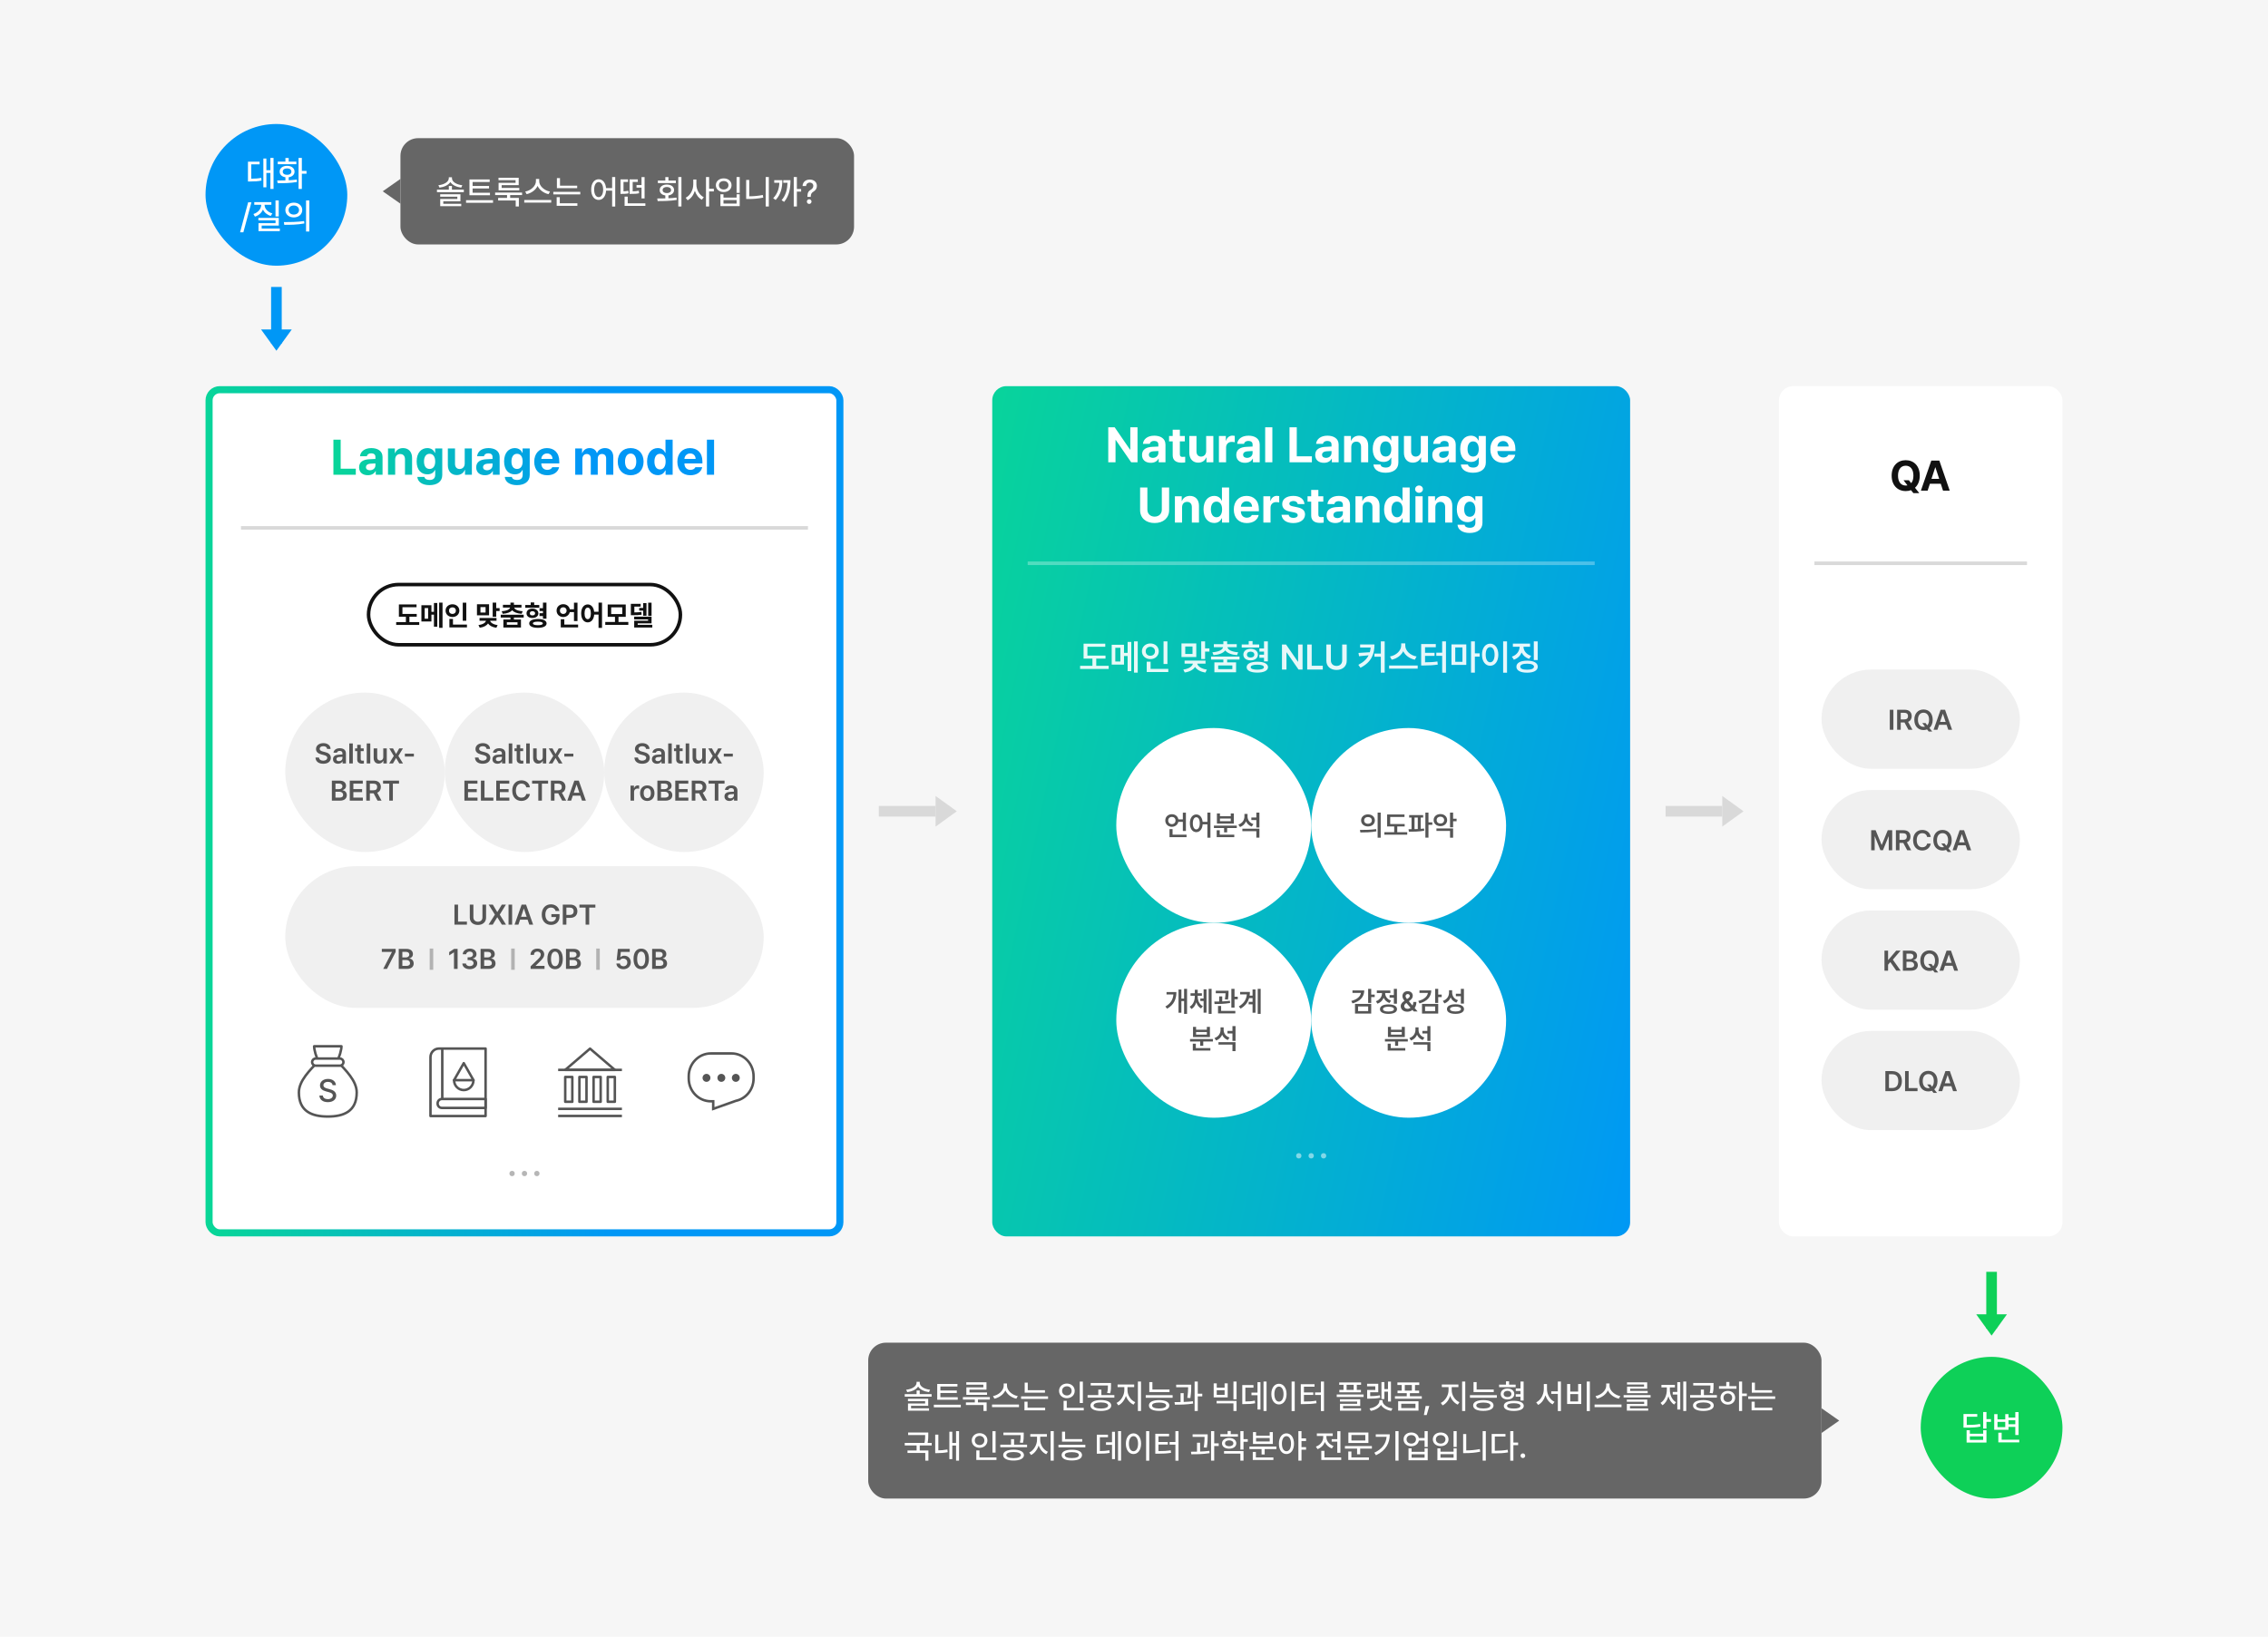 <svg width="1280" height="924" viewBox="0 0 1280 924" fill="none" xmlns="http://www.w3.org/2000/svg">
<rect width="1280" height="924" fill="#F6F6F6"/>
<rect x="490" y="758" width="538" height="88" rx="10" fill="#666666"/>
<path d="M519.055 784.999V787.059H525.771V788.469H510.612V787.059H517.311V784.999H519.055ZM511.41 784.572C514.713 784.229 517.283 782.643 517.292 780.62V780.082H519.073V780.62C519.064 782.643 521.625 784.229 524.918 784.572L524.306 785.927C521.597 785.565 519.24 784.479 518.173 782.754C517.106 784.479 514.75 785.565 512.041 785.927L511.41 784.572ZM512.431 791.029V789.675H523.86V793.627H514.175V795.056H524.324V796.41H512.449V792.347H522.116V791.029H512.431ZM540.522 788.803V790.213H528.944V781.325H540.355V782.754H530.726V784.999H540.003V786.391H530.726V788.803H540.522ZM527.033 794.48V793.033H542.248V794.48H527.033ZM558.65 788.729V790.12H551.915V791.734H556.832V796.577H555.051V793.182H545.143V791.734H550.171V790.12H543.436V788.729H558.65ZM545.347 781.733V780.342H556.739V784.517H547.128V786.075H557.073V787.448H545.384V783.218H554.977V781.733H545.347ZM568.317 782.309C568.317 785.018 571.203 787.578 574.403 788.153L573.587 789.619C570.924 789.044 568.484 787.3 567.408 784.962C566.313 787.291 563.874 789.025 561.211 789.619L560.432 788.153C563.586 787.56 566.453 785.018 566.462 782.309V781.047H568.317V782.309ZM559.875 794.388V792.922H575.09V794.388H559.875ZM589.748 784.813V786.224H578.3V780.546H580.044V784.813H589.748ZM576.277 789.73V788.32H591.492V789.73H576.277ZM578.17 796.188V791.308H579.933V794.74H589.859V796.188H578.17ZM611.142 779.971V792.05H609.379V779.971H611.142ZM597.689 785.203C597.699 782.8 599.61 781.093 602.124 781.084C604.629 781.093 606.54 782.8 606.54 785.203C606.54 787.643 604.629 789.341 602.124 789.341C599.61 789.341 597.699 787.643 597.689 785.203ZM599.415 785.203C599.406 786.771 600.575 787.801 602.124 787.801C603.646 787.801 604.814 786.771 604.814 785.203C604.814 783.672 603.646 782.624 602.124 782.624C600.575 782.624 599.406 783.672 599.415 785.203ZM600.269 796.225V790.825H602.05V794.796H611.643V796.225H600.269ZM621.272 790.398C624.872 790.398 627.145 791.54 627.154 793.479C627.145 795.408 624.872 796.549 621.272 796.54C617.71 796.549 615.428 795.408 615.428 793.479C615.428 791.54 617.71 790.398 621.272 790.398ZM613.795 789.025V787.597H619.862V784.479H621.588V787.597H628.917V789.025H613.795ZM615.558 782.179V780.769H627.024V782.16C627.034 783.487 627.034 784.86 626.561 786.576L624.835 786.391C625.28 784.693 625.28 783.468 625.28 782.179H615.558ZM617.19 793.479C617.172 794.555 618.758 795.176 621.272 795.186C623.814 795.176 625.392 794.555 625.41 793.479C625.392 792.384 623.814 791.744 621.272 791.734C618.758 791.744 617.172 792.384 617.19 793.479ZM636.32 784.851C636.311 787.634 638.139 790.51 640.699 791.604L639.734 792.978C637.777 792.115 636.218 790.278 635.448 788.061C634.678 790.436 633.12 792.458 631.181 793.404L630.16 792.013C632.665 790.834 634.521 787.717 634.539 784.851V783.088H630.735V781.622H640.105V783.088H636.32V784.851ZM642.202 796.577V779.952H643.965V796.577H642.202ZM660.052 784.442V785.871H648.641V780.249H650.385V784.442H660.052ZM646.618 789.081V787.634H661.796V789.081H646.618ZM648.418 793.46C648.418 791.521 650.58 790.426 654.188 790.436C657.77 790.426 659.913 791.521 659.922 793.46C659.913 795.408 657.77 796.503 654.188 796.503C650.58 796.503 648.418 795.408 648.418 793.46ZM650.199 793.46C650.19 794.527 651.646 795.139 654.188 795.148C656.693 795.139 658.159 794.527 658.159 793.46C658.159 792.384 656.693 791.818 654.188 791.809C651.646 791.818 650.19 792.384 650.199 793.46ZM672.298 781.733V782.754C672.289 784.155 672.289 786.298 671.815 789.267L670.071 789.137C670.498 786.483 670.544 784.544 670.554 783.162H663.8V781.733H672.298ZM662.872 791.567C663.911 791.558 665.071 791.549 666.286 791.521V786.483H668.03V791.465C669.793 791.391 671.602 791.28 673.263 791.066L673.355 792.384C669.895 792.94 666.026 793.015 663.076 792.996L662.872 791.567ZM674.209 796.577V779.952H675.99V786.817H678.532V788.32H675.99V796.577H674.209ZM686.696 780.954V783.44H691.131V780.954H692.875V788.877H684.971V780.954H686.696ZM686.622 792.272V790.862H697.885V796.577H696.122V792.272H686.622ZM686.696 787.448H691.131V784.832H686.696V787.448ZM696.122 789.99V779.952H697.885V789.99H696.122ZM714.807 779.952V796.577H713.1V779.952H714.807ZM701.113 792.662V781.938H707.422V783.385H702.839V791.196C705.01 791.178 706.476 791.085 708.201 790.714L708.35 792.198C706.448 792.579 704.806 792.662 702.208 792.662H701.113ZM706.29 787.671V786.205H709.704V780.305H711.374V795.742H709.704V787.671H706.29ZM730.708 779.952V796.614H728.945V779.952H730.708ZM717.516 787.021C717.516 783.468 719.306 781.205 721.82 781.195C724.288 781.205 726.106 783.468 726.106 787.021C726.106 790.612 724.288 792.875 721.82 792.866C719.306 792.875 717.516 790.612 717.516 787.021ZM719.223 787.021C719.213 789.666 720.271 791.289 721.82 791.289C723.342 791.289 724.399 789.666 724.399 787.021C724.399 784.415 723.342 782.782 721.82 782.772C720.271 782.782 719.213 784.415 719.223 787.021ZM747.222 779.952V796.614H745.478V787.541H742.175V786.094H745.478V779.952H747.222ZM734.122 792.681V781.437H741.896V782.865H735.903V786.094H741.191V787.504H735.903V791.215C738.687 791.215 740.616 791.131 742.824 790.751L743.01 792.18C740.588 792.569 738.501 792.671 735.421 792.681H734.122ZM768.151 780.453V781.789H765.739V784.665H768.077V786.02H755.887V784.665H758.243V781.789H755.812V780.453H768.151ZM754.421 788.636V787.244H769.58V788.636H754.421ZM756.239 791.252V789.935H767.669V793.738H757.983V795.074H768.133V796.41H756.258V792.495H765.925V791.252H756.239ZM759.987 784.665H763.977V781.789H759.987V784.665ZM785.018 779.971V791.252H783.348V785.648H781.307V789.823H779.655V780.268H781.307V784.201H783.348V779.971H785.018ZM771.547 782.643V781.214H777.855V785.982H773.291V788.19C775.351 788.181 776.918 788.079 778.746 787.708L778.932 789.1C776.863 789.526 775.146 789.591 772.679 789.601H771.584V784.684H776.167V782.643H771.547ZM772.92 795.13C776.037 794.685 778.496 792.903 778.505 790.862V790.473H780.268V790.862C780.268 792.903 782.726 794.685 785.871 795.13L785.166 796.503C782.615 796.095 780.416 794.861 779.396 793.117C778.356 794.861 776.167 796.095 773.625 796.503L772.92 795.13ZM802.422 788.228V789.638H787.263V788.228H793.942V786.502H788.729V785.073H791.085V781.9H788.654V780.472H800.993V781.9H798.581V785.073H800.919V786.502H795.705V788.228H802.422ZM789.081 796.373V791.085H800.566V796.373H789.081ZM790.825 794.944H798.859V792.458H790.825V794.944ZM792.829 785.073H796.818V781.9H792.829V785.073ZM806.671 793.72L805.187 798.841H803.609L804.593 793.72H806.671ZM819.307 784.851C819.297 787.634 821.125 790.51 823.686 791.604L822.721 792.978C820.763 792.115 819.205 790.278 818.435 788.061C817.665 790.436 816.106 792.458 814.167 793.404L813.146 792.013C815.651 790.834 817.507 787.717 817.525 784.851V783.088H813.722V781.622H823.092V783.088H819.307V784.851ZM825.188 796.577V779.952H826.951V796.577H825.188ZM843.038 784.442V785.871H831.627V780.249H833.371V784.442H843.038ZM829.604 789.081V787.634H844.782V789.081H829.604ZM831.404 793.46C831.404 791.521 833.566 790.426 837.175 790.436C840.756 790.426 842.899 791.521 842.908 793.46C842.899 795.408 840.756 796.503 837.175 796.503C833.566 796.503 831.404 795.408 831.404 793.46ZM833.186 793.46C833.176 794.527 834.633 795.139 837.175 795.148C839.68 795.139 841.146 794.527 841.146 793.46C841.146 792.384 839.68 791.818 837.175 791.809C834.633 791.818 833.176 792.384 833.186 793.46ZM855.396 781.696V783.106H846.044V781.696H849.94V779.804H851.685V781.696H855.396ZM846.972 786.966C846.972 785.11 848.53 783.876 850.794 783.867C853.03 783.876 854.625 785.11 854.635 786.966C854.625 788.821 853.03 790.046 850.794 790.046C848.53 790.046 846.972 788.821 846.972 786.966ZM848.623 786.966C848.614 788.042 849.477 788.719 850.794 788.71C852.093 788.719 852.983 788.042 853.002 786.966C852.983 785.89 852.093 785.203 850.794 785.203C849.477 785.203 848.614 785.89 848.623 786.966ZM848.716 793.683C848.707 791.874 850.84 790.825 854.356 790.825C857.835 790.825 859.979 791.874 859.979 793.683C859.979 795.492 857.835 796.549 854.356 796.54C850.84 796.549 848.707 795.492 848.716 793.683ZM850.553 793.683C850.543 794.647 851.963 795.204 854.356 795.186C856.704 795.204 858.104 794.647 858.104 793.683C858.104 792.708 856.704 792.18 854.356 792.18C851.963 792.18 850.543 792.708 850.553 793.683ZM855.433 788.524V787.096H858.123V785.259H855.451V783.83H858.123V779.952H859.886V790.658H858.123V788.524H855.433ZM873.078 784.183C873.078 787.226 874.785 790.259 877.327 791.4L876.251 792.811C874.368 791.864 872.939 789.99 872.206 787.717C871.473 790.111 870.026 792.133 868.105 793.126L866.992 791.697C869.571 790.463 871.288 787.263 871.297 784.183V781.344H873.078V784.183ZM875.49 786.91V785.481H879.201V779.952H880.945V796.614H879.201V786.91H875.49ZM897.273 779.952V796.614H895.511V779.952H897.273ZM884.434 792.625V781.344H886.196V785.611H890.668V781.344H892.412V792.625H884.434ZM886.196 791.178H890.668V787.003H886.196V791.178ZM908.369 782.309C908.369 785.018 911.254 787.578 914.455 788.153L913.639 789.619C910.976 789.044 908.536 787.3 907.46 784.962C906.365 787.291 903.925 789.025 901.263 789.619L900.483 788.153C903.638 787.56 906.504 785.018 906.514 782.309V781.047H908.369V782.309ZM899.927 794.388V792.922H915.142V794.388H899.927ZM931.544 787.578V788.933H916.329V787.578H931.544ZM918.129 791.363V790.102H929.67V793.757H919.91V795.13H930.189V796.373H918.147V792.588H927.926V791.363H918.129ZM918.24 781.622V780.379H929.633V783.979H920.021V785.24H929.911V786.483H918.277V782.81H927.87V781.622H918.24ZM951.676 779.952V796.577H949.987V779.952H951.676ZM937.166 791.994C939.522 790.575 940.719 787.55 940.729 784.591V783.255H937.667V781.826H945.274V783.255H942.417V784.591C942.417 787.43 943.567 790.278 945.905 791.623L944.848 792.922C943.261 791.976 942.176 790.278 941.591 788.274C940.998 790.445 939.866 792.3 938.242 793.312L937.166 791.994ZM944.05 787.281V785.834H946.629V780.305H948.299V795.742H946.629V787.281H944.05ZM961.324 790.398C964.924 790.398 967.197 791.54 967.206 793.479C967.197 795.408 964.924 796.549 961.324 796.54C957.762 796.549 955.479 795.408 955.479 793.479C955.479 791.54 957.762 790.398 961.324 790.398ZM953.847 789.025V787.597H959.914V784.479H961.64V787.597H968.969V789.025H953.847ZM955.609 782.179V780.769H967.076V782.16C967.085 783.487 967.085 784.86 966.612 786.576L964.887 786.391C965.332 784.693 965.332 783.468 965.332 782.179H955.609ZM957.242 793.479C957.224 794.555 958.81 795.176 961.324 795.186C963.866 795.176 965.443 794.555 965.462 793.479C965.443 792.384 963.866 791.744 961.324 791.734C958.81 791.744 957.224 792.384 957.242 793.479ZM983.2 779.952V786.688H985.872V788.153H983.2V796.577H981.456V779.952H983.2ZM970.156 783.997V782.55H974.257V780.175H976.02V782.55H980.009V783.997H970.156ZM971.01 789.081C971.01 786.817 972.754 785.222 975.147 785.222C977.532 785.222 979.276 786.817 979.285 789.081C979.276 791.363 977.532 792.95 975.147 792.959C972.754 792.95 971.01 791.363 971.01 789.081ZM972.698 789.081C972.689 790.528 973.728 791.493 975.147 791.475C976.558 791.493 977.587 790.528 977.597 789.081C977.587 787.662 976.558 786.678 975.147 786.669C973.728 786.678 972.689 787.662 972.698 789.081ZM1000.12 784.813V786.224H988.674V780.546H990.418V784.813H1000.12ZM986.651 789.73V788.32H1001.87V789.73H986.651ZM988.544 796.188V791.308H990.307V794.74H1000.23V796.188H988.544ZM523.897 808.731V809.975C523.907 811.199 523.907 812.665 523.517 814.595H525.827V816.023H519.073V818.862H523.972V824.577H522.209V820.272H512.171V818.862H517.311V816.023H510.612V814.595H521.745C522.135 812.73 522.153 811.348 522.153 810.16H512.523V808.731H523.897ZM541.265 807.952V824.577H539.576V816.061H537.442V823.724H535.791V808.286H537.442V814.613H539.576V807.952H541.265ZM527.812 820.347V809.919H529.575V818.797C531.106 818.779 532.785 818.658 534.678 818.287L534.863 819.827C532.581 820.235 530.679 820.356 528.889 820.347H527.812ZM561.879 807.971V820.05H560.116V807.971H561.879ZM548.427 813.203C548.436 810.8 550.347 809.093 552.861 809.084C555.366 809.093 557.277 810.8 557.277 813.203C557.277 815.643 555.366 817.341 552.861 817.341C550.347 817.341 548.436 815.643 548.427 813.203ZM550.152 813.203C550.143 814.771 551.312 815.801 552.861 815.801C554.383 815.801 555.552 814.771 555.552 813.203C555.552 811.672 554.383 810.624 552.861 810.624C551.312 810.624 550.143 811.672 550.152 813.203ZM551.006 824.225V818.825H552.787V822.796H562.38V824.225H551.006ZM572.01 818.398C575.609 818.398 577.882 819.54 577.892 821.479C577.882 823.408 575.609 824.549 572.01 824.54C568.447 824.549 566.165 823.408 566.165 821.479C566.165 819.54 568.447 818.398 572.01 818.398ZM564.532 817.025V815.597H570.6V812.479H572.325V815.597H579.654V817.025H564.532ZM566.295 810.179V808.769H577.762V810.16C577.771 811.487 577.771 812.86 577.298 814.576L575.572 814.391C576.018 812.693 576.018 811.468 576.018 810.179H566.295ZM567.928 821.479C567.909 822.555 569.496 823.176 572.01 823.186C574.552 823.176 576.129 822.555 576.147 821.479C576.129 820.384 574.552 819.744 572.01 819.734C569.496 819.744 567.909 820.384 567.928 821.479ZM587.058 812.851C587.048 815.634 588.876 818.51 591.437 819.604L590.472 820.978C588.514 820.115 586.956 818.278 586.186 816.061C585.416 818.436 583.857 820.458 581.918 821.404L580.897 820.013C583.402 818.834 585.258 815.717 585.276 812.851V811.088H581.473V809.622H590.843V811.088H587.058V812.851ZM592.939 824.577V807.952H594.702V824.577H592.939ZM610.789 812.442V813.871H599.378V808.249H601.122V812.442H610.789ZM597.355 817.081V815.634H612.533V817.081H597.355ZM599.155 821.46C599.155 819.521 601.317 818.426 604.926 818.436C608.507 818.426 610.65 819.521 610.659 821.46C610.65 823.408 608.507 824.503 604.926 824.503C601.317 824.503 599.155 823.408 599.155 821.46ZM600.937 821.46C600.927 822.527 602.384 823.139 604.926 823.148C607.431 823.139 608.896 822.527 608.896 821.46C608.896 820.384 607.431 819.818 604.926 819.809C602.384 819.818 600.927 820.384 600.937 821.46ZM632.702 807.952V824.577H630.995V807.952H632.702ZM619.009 820.662V809.938H625.317V811.385H620.734V819.196C622.905 819.178 624.371 819.085 626.097 818.714L626.245 820.198C624.343 820.579 622.701 820.662 620.104 820.662H619.009ZM624.186 815.671V814.205H627.6V808.305H629.27V823.742H627.6V815.671H624.186ZM648.604 807.952V824.614H646.841V807.952H648.604ZM635.411 815.021C635.411 811.468 637.202 809.205 639.716 809.195C642.184 809.205 644.002 811.468 644.002 815.021C644.002 818.612 642.184 820.875 639.716 820.866C637.202 820.875 635.411 818.612 635.411 815.021ZM637.118 815.021C637.109 817.666 638.167 819.289 639.716 819.289C641.237 819.289 642.295 817.666 642.295 815.021C642.295 812.415 641.237 810.782 639.716 810.772C638.167 810.782 637.109 812.415 637.118 815.021ZM665.117 807.952V824.614H663.373V815.541H660.07V814.094H663.373V807.952H665.117ZM652.018 820.681V809.437H659.792V810.865H653.799V814.094H659.087V815.504H653.799V819.215C656.582 819.215 658.512 819.131 660.72 818.751L660.905 820.18C658.484 820.569 656.396 820.671 653.316 820.681H652.018ZM681.575 809.733V810.754C681.566 812.155 681.566 814.298 681.093 817.267L679.349 817.137C679.775 814.483 679.822 812.544 679.831 811.162H673.077V809.733H681.575ZM672.149 819.567C673.188 819.558 674.348 819.549 675.563 819.521V814.483H677.308V819.465C679.07 819.391 680.879 819.28 682.54 819.066L682.633 820.384C679.172 820.94 675.304 821.015 672.354 820.996L672.149 819.567ZM683.486 824.577V807.952H685.268V814.817H687.81V816.32H685.268V824.577H683.486ZM698.664 809.641V811.051H688.756V809.641H692.838V807.878H694.601V809.641H698.664ZM689.665 814.817C689.656 812.999 691.307 811.812 693.71 811.793C696.104 811.812 697.736 812.999 697.736 814.817C697.736 816.645 696.104 817.842 693.71 817.842C691.307 817.842 689.656 816.645 689.665 814.817ZM690.815 820.625V819.196H701.8V824.577H700.037V820.625H690.815ZM691.372 814.817C691.354 815.847 692.3 816.469 693.71 816.469C695.12 816.469 696.066 815.847 696.085 814.817C696.066 813.797 695.12 813.157 693.71 813.147C692.3 813.157 691.354 813.797 691.372 814.817ZM700.037 818.343V807.952H701.8V812.461H704.212V813.927H701.8V818.343H700.037ZM720.354 816.654V818.064H713.749V821.126H712.005V818.064H705.14V816.654H720.354ZM707.032 824.225V819.679H708.776V822.796H718.666V824.225H707.032ZM707.144 815.188V808.472H708.888V810.494H716.588V808.472H718.351V815.188H707.144ZM708.888 813.778H716.588V811.812H708.888V813.778ZM726.032 809.195C728.519 809.205 730.291 811.468 730.3 815.021C730.291 818.612 728.519 820.875 726.032 820.866C723.546 820.875 721.774 818.612 721.783 815.021C721.774 811.468 723.546 809.205 726.032 809.195ZM723.472 815.021C723.462 817.666 724.52 819.289 726.032 819.289C727.572 819.289 728.611 817.666 728.611 815.021C728.611 812.415 727.572 810.782 726.032 810.772C724.52 810.782 723.462 812.415 723.472 815.021ZM732.768 824.577V807.952H734.53V812.016H737.109V813.519H734.53V816.97H737.109V818.417H734.53V824.577H732.768ZM756.499 807.971V820.143H754.736V813.89H751.563V812.461H754.736V807.971H756.499ZM742.657 816.673C745.208 815.81 746.804 813.621 746.795 811.329V810.68H743.195V809.232H752.157V810.68H748.595V811.329C748.585 813.398 750.088 815.485 752.603 816.32L751.693 817.73C749.829 817.081 748.446 815.745 747.723 814.094C746.999 815.931 745.542 817.396 743.566 818.102L742.657 816.673ZM745.7 824.225V819.048H747.463V822.796H756.944V824.225H745.7ZM774.256 816.357V817.786H767.65V821.015H765.906V817.786H759.041V816.357H774.256ZM760.934 824.225V819.438H762.696V822.796H772.567V824.225H760.934ZM760.989 814.632V808.731H772.289V814.632H760.989ZM762.715 813.24H770.545V810.123H762.715V813.24ZM789.304 807.952V824.577H787.522V807.952H789.304ZM775.647 820.124C780.063 818.018 782.225 815.021 782.568 811.144H776.445V809.733H784.35C784.35 814.604 782.281 818.816 776.575 821.553L775.647 820.124ZM796.503 808.713C798.692 808.694 800.39 809.965 800.752 811.83H803.999V807.952H805.762V816.877H803.999V813.277H800.761C800.418 815.188 798.711 816.469 796.503 816.469C793.961 816.469 792.133 814.864 792.143 812.572C792.133 810.309 793.961 808.694 796.503 808.713ZM793.831 812.572C793.822 813.992 794.935 814.984 796.503 814.984C798.043 814.984 799.138 813.992 799.138 812.572C799.138 811.144 798.043 810.169 796.503 810.179C794.935 810.169 793.822 811.144 793.831 812.572ZM794.926 824.373V817.675H796.67V819.604H803.999V817.675H805.762V824.373H794.926ZM796.67 822.926H803.999V820.996H796.67V822.926ZM822.108 807.952V816.877H820.346V807.952H822.108ZM808.656 812.572C808.666 810.29 810.54 808.704 813.091 808.713C815.633 808.704 817.507 810.29 817.507 812.572C817.507 814.845 815.633 816.432 813.091 816.413C810.54 816.432 808.666 814.845 808.656 812.572ZM810.382 812.572C810.373 814.01 811.514 814.966 813.091 814.966C814.649 814.966 815.781 814.01 815.781 812.572C815.781 811.153 814.649 810.188 813.091 810.197C811.514 810.188 810.373 811.153 810.382 812.572ZM811.235 824.373V817.675H812.961V819.549H820.364V817.675H822.108V824.373H811.235ZM812.961 822.926H820.364V820.94H812.961V822.926ZM838.548 807.952V824.577H836.785V807.952H838.548ZM825.764 820.347V809.566H827.508V818.825C829.938 818.816 832.49 818.603 835.152 818.064L835.394 819.549C832.453 820.152 829.781 820.356 827.155 820.347H825.764ZM854.115 807.952V814.391H856.787V815.838H854.115V824.614H852.353V807.952H854.115ZM841.869 820.477V809.548H849.644V810.977H843.632V819.011C846.424 819.001 848.512 818.881 850.887 818.454L851.109 819.938C848.502 820.402 846.294 820.486 843.205 820.477H841.869ZM859.478 823.13C858.754 823.121 858.151 822.536 858.16 821.812C858.151 821.089 858.754 820.495 859.478 820.495C860.192 820.495 860.786 821.089 860.795 821.812C860.786 822.536 860.192 823.121 859.478 823.13Z" fill="white"/>
<path d="M1038 802L1028 795L1028 809L1038 802Z" fill="#666666"/>
<rect x="118" y="220" width="356" height="476" rx="6" fill="white"/>
<path d="M188.168 268V248.203H192.27V264.609H200.801V268H188.168ZM202.66 263.844C202.674 260.535 205.326 259.455 208.184 259.277C209.25 259.209 211.246 259.113 211.875 259.086V257.883C211.861 256.639 211.014 255.928 209.496 255.914C208.115 255.928 207.254 256.543 207.035 257.555H203.18C203.426 254.984 205.668 252.961 209.605 252.961C212.846 252.961 215.908 254.41 215.895 257.992V268H212.066V265.949H211.957C211.232 267.316 209.811 268.287 207.609 268.273C204.766 268.287 202.674 266.783 202.66 263.844ZM206.543 263.734C206.543 264.869 207.459 265.471 208.758 265.484C210.604 265.471 211.889 264.268 211.875 262.695V261.615C211.26 261.643 209.523 261.738 208.84 261.793C207.432 261.916 206.543 262.586 206.543 263.734ZM223.031 259.414V268H218.984V253.152H222.84V255.75H223.004C223.674 254.041 225.26 252.961 227.461 252.961C230.564 252.961 232.588 255.08 232.574 258.539V268H228.555V259.25C228.541 257.418 227.557 256.324 225.875 256.324C224.193 256.324 223.031 257.459 223.031 259.414ZM242.391 273.879C238.289 273.879 235.76 272.033 235.527 269.23H239.52C239.738 270.42 240.859 270.953 242.473 270.953C244.346 270.953 245.604 270.146 245.617 268.082V265.375H245.426C244.893 266.578 243.58 267.795 241.188 267.781C237.838 267.795 235.145 265.43 235.145 260.48C235.145 255.463 237.906 252.961 241.188 252.961C243.676 252.961 244.879 254.438 245.426 255.641H245.59V253.152H249.609V268.164C249.596 271.951 246.615 273.879 242.391 273.879ZM239.301 260.535C239.287 263.105 240.395 264.732 242.445 264.746C244.469 264.732 245.617 263.174 245.617 260.535C245.617 257.896 244.482 256.188 242.445 256.188C240.381 256.188 239.287 257.979 239.301 260.535ZM262.27 261.684V253.152H266.316V268H262.434V265.32H262.27C261.6 267.043 260 268.191 257.758 268.191C254.791 268.191 252.754 266.086 252.754 262.613V253.152H256.801V261.902C256.801 263.666 257.812 264.76 259.398 264.773C260.875 264.76 262.27 263.707 262.27 261.684ZM268.75 263.844C268.764 260.535 271.416 259.455 274.273 259.277C275.34 259.209 277.336 259.113 277.965 259.086V257.883C277.951 256.639 277.104 255.928 275.586 255.914C274.205 255.928 273.344 256.543 273.125 257.555H269.27C269.516 254.984 271.758 252.961 275.695 252.961C278.936 252.961 281.998 254.41 281.984 257.992V268H278.156V265.949H278.047C277.322 267.316 275.9 268.287 273.699 268.273C270.855 268.287 268.764 266.783 268.75 263.844ZM272.633 263.734C272.633 264.869 273.549 265.471 274.848 265.484C276.693 265.471 277.979 264.268 277.965 262.695V261.615C277.35 261.643 275.613 261.738 274.93 261.793C273.521 261.916 272.633 262.586 272.633 263.734ZM291.746 273.879C287.645 273.879 285.115 272.033 284.883 269.23H288.875C289.094 270.42 290.215 270.953 291.828 270.953C293.701 270.953 294.959 270.146 294.973 268.082V265.375H294.781C294.248 266.578 292.936 267.795 290.543 267.781C287.193 267.795 284.5 265.43 284.5 260.48C284.5 255.463 287.262 252.961 290.543 252.961C293.031 252.961 294.234 254.438 294.781 255.641H294.945V253.152H298.965V268.164C298.951 271.951 295.971 273.879 291.746 273.879ZM288.656 260.535C288.643 263.105 289.75 264.732 291.801 264.746C293.824 264.732 294.973 263.174 294.973 260.535C294.973 257.896 293.838 256.188 291.801 256.188C289.736 256.188 288.643 257.979 288.656 260.535ZM308.836 268.301C304.283 268.287 301.494 265.348 301.508 260.645C301.494 256.064 304.324 252.961 308.672 252.961C312.568 252.961 315.645 255.422 315.645 260.48V261.629H305.5C305.5 263.871 306.826 265.252 308.918 265.266C310.299 265.252 311.283 264.65 311.68 263.762H315.535C314.961 266.51 312.5 268.287 308.836 268.301ZM305.5 259.086H311.816C311.803 257.281 310.559 255.982 308.754 255.996C306.895 255.982 305.582 257.377 305.5 259.086ZM324.641 268V253.152H328.496V255.75H328.66C329.289 254.014 330.793 252.961 332.789 252.961C334.826 252.961 336.344 254.041 336.836 255.75H336.973C337.588 254.068 339.283 252.961 341.457 252.961C344.205 252.961 346.133 254.779 346.133 258.02V268H342.086V258.812C342.1 257.117 341.088 256.297 339.762 256.297C338.244 256.297 337.342 257.35 337.355 258.922V268H333.418V258.703C333.432 257.24 332.502 256.297 331.121 256.297C329.74 256.297 328.674 257.404 328.688 259.086V268H324.641ZM355.922 268.301C351.438 268.287 348.635 265.211 348.648 260.617C348.635 256.037 351.438 252.961 355.922 252.961C360.42 252.961 363.209 256.037 363.223 260.617C363.209 265.211 360.42 268.287 355.922 268.301ZM352.75 260.617C352.75 263.215 353.83 265.143 355.949 265.156C358.014 265.143 359.107 263.215 359.094 260.617C359.107 258.006 358.014 256.051 355.949 256.051C353.83 256.051 352.75 258.006 352.75 260.617ZM371.234 268.246C367.844 268.246 365.191 265.553 365.191 260.59C365.191 255.504 367.953 252.961 371.234 252.961C373.723 252.961 374.912 254.438 375.445 255.641H375.582V248.203H379.629V268H375.637V265.621H375.445C374.885 266.852 373.654 268.246 371.234 268.246ZM369.348 260.562C369.334 263.188 370.441 265.006 372.492 265.02C374.516 265.006 375.664 263.242 375.664 260.562C375.664 257.896 374.529 256.188 372.492 256.188C370.428 256.188 369.334 257.979 369.348 260.562ZM389.609 268.301C385.057 268.287 382.268 265.348 382.281 260.645C382.268 256.064 385.098 252.961 389.445 252.961C393.342 252.961 396.418 255.422 396.418 260.48V261.629H386.273C386.273 263.871 387.6 265.252 389.691 265.266C391.072 265.252 392.057 264.65 392.453 263.762H396.309C395.734 266.51 393.273 268.287 389.609 268.301ZM386.273 259.086H392.59C392.576 257.281 391.332 255.982 389.527 255.996C387.668 255.982 386.355 257.377 386.273 259.086ZM403.008 248.203V268H398.961V248.203H403.008Z" fill="url(#paint0_linear_2685_46874)"/>
<path d="M456 297H136V299H456V297Z" fill="#D9D9D9" mask="url(#path-5-inside-1_2685_46874)"/>
<path d="M235.188 346.578V348.156H231.062V351.188H236.609V352.812H223.594V351.188H229.078V348.156H225.125V341.219H235.078V342.812H227.125V346.578H235.188ZM243.484 341.688V345.391H244.906V340.422H246.781V353.781H244.906V346.984H243.484V350.859H237.828V341.688H243.484ZM239.688 349.297H241.625V343.266H239.688V349.297ZM247.844 354.438V340.219H249.75V354.438H247.844ZM263.156 340.234V350.453H261.156V340.234H263.156ZM251.469 344.719C251.469 342.633 253.172 341.133 255.359 341.141C257.539 341.133 259.242 342.633 259.25 344.719C259.242 346.836 257.539 348.328 255.359 348.328C253.172 348.328 251.469 346.836 251.469 344.719ZM253.422 344.719C253.406 345.906 254.242 346.594 255.359 346.594C256.438 346.594 257.273 345.906 257.281 344.719C257.273 343.562 256.438 342.867 255.359 342.875C254.242 342.867 253.406 343.562 253.422 344.719ZM253.625 354.188V349.422H255.641V352.594H263.531V354.188H253.625ZM276.016 341.141V347.375H269.188V341.141H276.016ZM270.031 352.859C272.586 352.547 273.977 351.531 274.297 350.438H270.641V348.859H280.219V350.438H276.578C276.906 351.5 278.32 352.555 280.844 352.891L280.141 354.406C277.859 354.102 276.25 353.195 275.43 351.977C274.617 353.195 273.023 354.086 270.75 354.375L270.031 352.859ZM271.156 345.797H274.047V342.719H271.156V345.797ZM278.047 348.188V340.219H280.047V343.312H281.969V344.938H280.047V348.188H278.047ZM295.562 347.047V348.625H290.047V349.719H294.016V354.281H284.094V349.719H288.078V348.625H282.594V347.047H295.562ZM283.141 345.047C286.227 344.867 287.648 343.977 287.906 343H283.844V341.438H288.078V340.219H290.047V341.438H294.312V343H290.211C290.469 343.977 291.922 344.867 294.984 345.047L294.406 346.516C291.773 346.336 289.953 345.617 289.062 344.5C288.164 345.617 286.344 346.336 283.719 346.516L283.141 345.047ZM286.062 352.688H292.062V351.297H286.062V352.688ZM304.359 341.531V343.109H296.453V341.531H299.516V340.094H301.5V341.531H304.359ZM297.156 346.25C297.141 344.672 298.523 343.586 300.484 343.578C302.438 343.586 303.844 344.672 303.859 346.25C303.844 347.844 302.438 348.898 300.484 348.891C298.523 348.898 297.141 347.844 297.156 346.25ZM298.672 351.953C298.664 350.375 300.539 349.445 303.578 349.453C306.602 349.445 308.477 350.375 308.484 351.953C308.477 353.5 306.602 354.445 303.578 354.438C300.539 354.445 298.664 353.5 298.672 351.953ZM299.016 346.25C299.008 347.016 299.586 347.422 300.484 347.422C301.375 347.422 302 347.016 302 346.25C302 345.492 301.375 345.07 300.484 345.062C299.586 345.07 299.008 345.492 299.016 346.25ZM300.766 351.953C300.766 352.602 301.758 352.938 303.578 352.938C305.359 352.938 306.344 352.602 306.344 351.953C306.344 351.273 305.359 350.969 303.578 350.953C301.758 350.969 300.766 351.273 300.766 351.953ZM304.484 347.781V346.188H306.422V344.938H304.516V343.344H306.422V340.219H308.406V349.281H306.422V347.781H304.484ZM325.922 340.234V350.625H323.938V345.578H321.555C321.156 347.219 319.688 348.336 317.906 348.344C315.75 348.336 314.109 346.805 314.125 344.703C314.109 342.586 315.75 341.086 317.906 341.094C319.742 341.086 321.242 342.25 321.586 343.969H323.938V340.234H325.922ZM316.016 344.703C316.008 345.883 316.828 346.609 317.906 346.609C318.953 346.609 319.758 345.883 319.766 344.703C319.758 343.516 318.953 342.828 317.906 342.828C316.828 342.828 316.008 343.516 316.016 344.703ZM316.484 354.188V349.578H318.484V352.594H326.266V354.188H316.484ZM331.688 341.219C333.609 341.219 335.047 342.797 335.328 345.359H337.797V340.219H339.766V354.469H337.797V346.953H335.352C335.141 349.688 333.672 351.359 331.688 351.359C329.531 351.359 327.984 349.406 328 346.281C327.984 343.18 329.531 341.219 331.688 341.219ZM329.906 346.281C329.898 348.398 330.625 349.555 331.688 349.547C332.758 349.555 333.469 348.398 333.469 346.281C333.469 344.172 332.758 343.016 331.688 343.016C330.625 343.016 329.898 344.172 329.906 346.281ZM354.609 351.141V352.781H341.594V351.141H347.078V348.234H342.969V341.266H353.156V348.234H349.062V351.141H354.609ZM344.938 346.672H351.188V342.859H344.938V346.672ZM367.719 340.234V347.672H365.828V340.234H367.719ZM356.031 347.312V340.906H361.578V342.469H358.016V345.734C359.602 345.719 360.703 345.664 361.984 345.453L362.109 347.031C360.562 347.273 359.25 347.312 357.016 347.312H356.031ZM357.906 349.688V348.125H367.719V351.906H359.906V352.719H368.141V354.281H357.922V350.422H365.766V349.688H357.906ZM360.75 344.703V343.203H362.984V340.469H364.859V347.609H362.984V344.703H360.75Z" fill="#111111"/>
<rect x="208" y="330" width="176" height="34" rx="17" stroke="#111111" stroke-width="2"/>
<rect x="161" y="391" width="90" height="90" rx="45" fill="#F0F0F0"/>
<path d="M184.617 422.797C184.516 421.82 183.695 421.258 182.477 421.266C181.188 421.258 180.422 421.883 180.414 422.734C180.406 423.688 181.414 424.078 182.352 424.297L183.414 424.578C185.102 424.969 186.727 425.859 186.727 427.828C186.727 429.812 185.156 431.172 182.445 431.172C179.812 431.172 178.141 429.906 178.055 427.672H180.055C180.148 428.852 181.141 429.43 182.43 429.438C183.766 429.43 184.688 428.781 184.695 427.812C184.688 426.922 183.875 426.547 182.648 426.234L181.367 425.906C179.508 425.422 178.352 424.484 178.352 422.859C178.352 420.859 180.125 419.531 182.508 419.531C184.906 419.531 186.539 420.883 186.57 422.797H184.617ZM187.93 428.609C187.93 426.703 189.516 426.148 191.086 426.047C191.68 426 192.891 425.945 193.266 425.93L193.258 425.25C193.258 424.406 192.719 423.922 191.727 423.922C190.836 423.922 190.289 424.328 190.133 424.938H188.211C188.352 423.492 189.648 422.406 191.773 422.406C193.383 422.406 195.242 423.07 195.242 425.328V431H193.336V429.828H193.273C192.898 430.547 192.109 431.172 190.773 431.172C189.156 431.172 187.93 430.289 187.93 428.609ZM189.852 428.594C189.852 429.328 190.453 429.703 191.289 429.703C192.5 429.703 193.273 428.906 193.273 427.953L193.266 427.258C192.906 427.273 191.797 427.344 191.398 427.375C190.453 427.453 189.852 427.852 189.852 428.594ZM199.117 419.688V431H197.117V419.688H199.117ZM205.258 422.516V424.047H203.586V428.453C203.586 429.266 203.992 429.43 204.492 429.438C204.727 429.445 205.117 429.422 205.367 429.406V431.031C205.133 431.07 204.75 431.117 204.242 431.109C202.742 431.117 201.586 430.375 201.602 428.781V424.047H200.383V422.516H201.602V420.484H203.586V422.516H205.258ZM208.977 419.688V431H206.977V419.688H208.977ZM216.305 427.438V422.516H218.289V431H216.367V429.5H216.273C215.883 430.445 214.992 431.109 213.727 431.109C212.047 431.109 210.891 429.953 210.883 427.922V422.516H212.883V427.609C212.883 428.688 213.523 429.375 214.492 429.375C215.367 429.375 216.305 428.734 216.305 427.438ZM221.82 422.516L223.539 425.656L225.289 422.516H227.398L224.836 426.75L227.445 431H225.352L223.539 427.938L221.773 431H219.648L222.242 426.75L219.711 422.516H221.82ZM233.586 425.469V427.109H228.492V425.469H233.586ZM187.297 452V440.688H191.625C194.078 440.688 195.289 441.938 195.297 443.625C195.289 445 194.422 445.766 193.312 446.031V446.141C194.516 446.203 195.734 447.203 195.734 448.922C195.734 450.68 194.461 452 191.875 452H187.297ZM189.328 450.297H191.562C193.047 450.297 193.664 449.664 193.672 448.766C193.664 447.75 192.875 446.977 191.609 446.969H189.328V450.297ZM189.328 445.5H191.375C192.445 445.5 193.258 444.883 193.266 443.875C193.258 443.008 192.633 442.375 191.422 442.375H189.328V445.5ZM197.391 452V440.688H204.75V442.391H199.422V445.484H204.359V447.188H199.422V450.281H204.781V452H197.391ZM206.703 452V440.688H210.953C213.547 440.688 214.93 442.141 214.938 444.297C214.93 445.836 214.227 446.977 212.898 447.516L215.344 452H213.078L210.859 447.859H208.734V452H206.703ZM208.734 446.156H210.641C212.172 446.164 212.859 445.508 212.859 444.297C212.859 443.094 212.172 442.391 210.641 442.391H208.734V446.156ZM216.188 442.391V440.688H225.203V442.391H221.719V452H219.688V442.391H216.188Z" fill="#555555"/>
<rect x="251" y="391" width="90" height="90" rx="45" fill="#F0F0F0"/>
<path d="M274.617 422.797C274.516 421.82 273.695 421.258 272.477 421.266C271.188 421.258 270.422 421.883 270.414 422.734C270.406 423.688 271.414 424.078 272.352 424.297L273.414 424.578C275.102 424.969 276.727 425.859 276.727 427.828C276.727 429.812 275.156 431.172 272.445 431.172C269.812 431.172 268.141 429.906 268.055 427.672H270.055C270.148 428.852 271.141 429.43 272.43 429.438C273.766 429.43 274.688 428.781 274.695 427.812C274.688 426.922 273.875 426.547 272.648 426.234L271.367 425.906C269.508 425.422 268.352 424.484 268.352 422.859C268.352 420.859 270.125 419.531 272.508 419.531C274.906 419.531 276.539 420.883 276.57 422.797H274.617ZM277.93 428.609C277.93 426.703 279.516 426.148 281.086 426.047C281.68 426 282.891 425.945 283.266 425.93L283.258 425.25C283.258 424.406 282.719 423.922 281.727 423.922C280.836 423.922 280.289 424.328 280.133 424.938H278.211C278.352 423.492 279.648 422.406 281.773 422.406C283.383 422.406 285.242 423.07 285.242 425.328V431H283.336V429.828H283.273C282.898 430.547 282.109 431.172 280.773 431.172C279.156 431.172 277.93 430.289 277.93 428.609ZM279.852 428.594C279.852 429.328 280.453 429.703 281.289 429.703C282.5 429.703 283.273 428.906 283.273 427.953L283.266 427.258C282.906 427.273 281.797 427.344 281.398 427.375C280.453 427.453 279.852 427.852 279.852 428.594ZM289.117 419.688V431H287.117V419.688H289.117ZM295.258 422.516V424.047H293.586V428.453C293.586 429.266 293.992 429.43 294.492 429.438C294.727 429.445 295.117 429.422 295.367 429.406V431.031C295.133 431.07 294.75 431.117 294.242 431.109C292.742 431.117 291.586 430.375 291.602 428.781V424.047H290.383V422.516H291.602V420.484H293.586V422.516H295.258ZM298.977 419.688V431H296.977V419.688H298.977ZM306.305 427.438V422.516H308.289V431H306.367V429.5H306.273C305.883 430.445 304.992 431.109 303.727 431.109C302.047 431.109 300.891 429.953 300.883 427.922V422.516H302.883V427.609C302.883 428.688 303.523 429.375 304.492 429.375C305.367 429.375 306.305 428.734 306.305 427.438ZM311.82 422.516L313.539 425.656L315.289 422.516H317.398L314.836 426.75L317.445 431H315.352L313.539 427.938L311.773 431H309.648L312.242 426.75L309.711 422.516H311.82ZM323.586 425.469V427.109H318.492V425.469H323.586ZM262.102 452V440.688H269.461V442.391H264.133V445.484H269.07V447.188H264.133V450.281H269.492V452H262.102ZM271.414 452V440.688H273.445V450.281H278.445V452H271.414ZM280.07 452V440.688H287.43V442.391H282.102V445.484H287.039V447.188H282.102V450.281H287.461V452H280.07ZM297.008 444.5C296.766 443.141 295.68 442.359 294.305 442.359C292.453 442.359 291.141 443.781 291.148 446.344C291.141 448.945 292.461 450.328 294.305 450.328C295.648 450.328 296.734 449.578 297.008 448.25H299.055C298.742 450.422 296.953 452.156 294.273 452.156C291.289 452.156 289.094 449.992 289.102 446.344C289.094 442.688 291.312 440.531 294.273 440.531C296.773 440.531 298.703 441.984 299.055 444.5H297.008ZM300.305 442.391V440.688H309.32V442.391H305.836V452H303.805V442.391H300.305ZM310.914 452V440.688H315.164C317.758 440.688 319.141 442.141 319.148 444.297C319.141 445.836 318.438 446.977 317.109 447.516L319.555 452H317.289L315.07 447.859H312.945V452H310.914ZM312.945 446.156H314.852C316.383 446.164 317.07 445.508 317.07 444.297C317.07 443.094 316.383 442.391 314.852 442.391H312.945V446.156ZM322.336 452H320.164L324.148 440.688H326.648L330.648 452H328.477L327.531 449.203H323.273L322.336 452ZM323.82 447.562H326.984L325.445 443H325.352L323.82 447.562Z" fill="#555555"/>
<rect x="341" y="391" width="90" height="90" rx="45" fill="#F0F0F0"/>
<path d="M364.617 422.797C364.516 421.82 363.695 421.258 362.477 421.266C361.188 421.258 360.422 421.883 360.414 422.734C360.406 423.688 361.414 424.078 362.352 424.297L363.414 424.578C365.102 424.969 366.727 425.859 366.727 427.828C366.727 429.812 365.156 431.172 362.445 431.172C359.812 431.172 358.141 429.906 358.055 427.672H360.055C360.148 428.852 361.141 429.43 362.43 429.438C363.766 429.43 364.688 428.781 364.695 427.812C364.688 426.922 363.875 426.547 362.648 426.234L361.367 425.906C359.508 425.422 358.352 424.484 358.352 422.859C358.352 420.859 360.125 419.531 362.508 419.531C364.906 419.531 366.539 420.883 366.57 422.797H364.617ZM367.93 428.609C367.93 426.703 369.516 426.148 371.086 426.047C371.68 426 372.891 425.945 373.266 425.93L373.258 425.25C373.258 424.406 372.719 423.922 371.727 423.922C370.836 423.922 370.289 424.328 370.133 424.938H368.211C368.352 423.492 369.648 422.406 371.773 422.406C373.383 422.406 375.242 423.07 375.242 425.328V431H373.336V429.828H373.273C372.898 430.547 372.109 431.172 370.773 431.172C369.156 431.172 367.93 430.289 367.93 428.609ZM369.852 428.594C369.852 429.328 370.453 429.703 371.289 429.703C372.5 429.703 373.273 428.906 373.273 427.953L373.266 427.258C372.906 427.273 371.797 427.344 371.398 427.375C370.453 427.453 369.852 427.852 369.852 428.594ZM379.117 419.688V431H377.117V419.688H379.117ZM385.258 422.516V424.047H383.586V428.453C383.586 429.266 383.992 429.43 384.492 429.438C384.727 429.445 385.117 429.422 385.367 429.406V431.031C385.133 431.07 384.75 431.117 384.242 431.109C382.742 431.117 381.586 430.375 381.602 428.781V424.047H380.383V422.516H381.602V420.484H383.586V422.516H385.258ZM388.977 419.688V431H386.977V419.688H388.977ZM396.305 427.438V422.516H398.289V431H396.367V429.5H396.273C395.883 430.445 394.992 431.109 393.727 431.109C392.047 431.109 390.891 429.953 390.883 427.922V422.516H392.883V427.609C392.883 428.688 393.523 429.375 394.492 429.375C395.367 429.375 396.305 428.734 396.305 427.438ZM401.82 422.516L403.539 425.656L405.289 422.516H407.398L404.836 426.75L407.445 431H405.352L403.539 427.938L401.773 431H399.648L402.242 426.75L399.711 422.516H401.82ZM413.586 425.469V427.109H408.492V425.469H413.586ZM355.852 452V443.516H357.789V444.922H357.883C358.188 443.945 359 443.391 359.977 443.391C360.195 443.391 360.508 443.414 360.695 443.438V445.281C360.516 445.219 360.102 445.164 359.773 445.156C358.664 445.164 357.852 445.93 357.852 447V452H355.852ZM365.305 452.172C362.828 452.172 361.242 450.414 361.242 447.797C361.242 445.156 362.828 443.406 365.305 443.406C367.789 443.406 369.375 445.156 369.367 447.797C369.375 450.414 367.789 452.172 365.305 452.172ZM363.258 447.781C363.258 449.336 363.938 450.578 365.32 450.578C366.68 450.578 367.359 449.336 367.352 447.781C367.359 446.227 366.68 444.977 365.32 444.984C363.938 444.977 363.258 446.227 363.258 447.781ZM371.008 452V440.688H375.336C377.789 440.688 379 441.938 379.008 443.625C379 445 378.133 445.766 377.023 446.031V446.141C378.227 446.203 379.445 447.203 379.445 448.922C379.445 450.68 378.172 452 375.586 452H371.008ZM373.039 450.297H375.273C376.758 450.297 377.375 449.664 377.383 448.766C377.375 447.75 376.586 446.977 375.32 446.969H373.039V450.297ZM373.039 445.5H375.086C376.156 445.5 376.969 444.883 376.977 443.875C376.969 443.008 376.344 442.375 375.133 442.375H373.039V445.5ZM381.102 452V440.688H388.461V442.391H383.133V445.484H388.07V447.188H383.133V450.281H388.492V452H381.102ZM390.414 452V440.688H394.664C397.258 440.688 398.641 442.141 398.648 444.297C398.641 445.836 397.938 446.977 396.609 447.516L399.055 452H396.789L394.57 447.859H392.445V452H390.414ZM392.445 446.156H394.352C395.883 446.164 396.57 445.508 396.57 444.297C396.57 443.094 395.883 442.391 394.352 442.391H392.445V446.156ZM399.898 442.391V440.688H408.914V442.391H405.43V452H403.398V442.391H399.898ZM408.867 449.609C408.867 447.703 410.453 447.148 412.023 447.047C412.617 447 413.828 446.945 414.203 446.93L414.195 446.25C414.195 445.406 413.656 444.922 412.664 444.922C411.773 444.922 411.227 445.328 411.07 445.938H409.148C409.289 444.492 410.586 443.406 412.711 443.406C414.32 443.406 416.18 444.07 416.18 446.328V452H414.273V450.828H414.211C413.836 451.547 413.047 452.172 411.711 452.172C410.094 452.172 408.867 451.289 408.867 449.609ZM410.789 449.594C410.789 450.328 411.391 450.703 412.227 450.703C413.438 450.703 414.211 449.906 414.211 448.953L414.203 448.258C413.844 448.273 412.734 448.344 412.336 448.375C411.391 448.453 410.789 448.852 410.789 449.594Z" fill="#555555"/>
<rect x="161" y="489" width="270" height="80" rx="40" fill="#F0F0F0"/>
<path d="M256.484 522V510.688H258.516V520.281H263.516V522H256.484ZM272.281 510.688H274.328V518.078C274.32 520.508 272.492 522.172 269.734 522.172C266.961 522.172 265.148 520.508 265.141 518.078V510.688H267.172V517.906C267.18 519.336 268.172 520.352 269.734 520.359C271.297 520.352 272.281 519.336 272.281 517.906V510.688ZM278.125 510.688L280.609 514.844H280.703L283.219 510.688H285.531L282.047 516.344L285.594 522H283.234L280.703 517.875H280.609L278.078 522H275.734L279.312 516.344L275.781 510.688H278.125ZM289.031 510.688V522H287V510.688H289.031ZM292.578 522H290.406L294.391 510.688H296.891L300.891 522H298.719L297.773 519.203H293.516L292.578 522ZM294.062 517.562H297.227L295.688 513H295.594L294.062 517.562ZM313.609 514.297C313.242 513.094 312.312 512.359 310.938 512.359C309.117 512.359 307.789 513.781 307.797 516.328C307.789 518.898 309.094 520.328 310.984 520.328C312.695 520.328 313.781 519.297 313.812 517.688H311.188V516.078H315.781V517.438C315.781 520.352 313.781 522.156 310.984 522.156C307.859 522.156 305.742 519.93 305.75 516.344C305.742 512.711 307.961 510.531 310.922 510.531C313.414 510.531 315.344 512.078 315.688 514.297H313.609ZM317.625 522V510.688H321.875C324.469 510.688 325.852 512.266 325.859 514.438C325.852 516.602 324.453 518.172 321.844 518.172H319.656V522H317.625ZM319.656 516.5H321.562C323.094 516.492 323.781 515.633 323.781 514.438C323.781 513.227 323.094 512.391 321.562 512.391H319.656V516.5ZM327 512.391V510.688H336.016V512.391H332.531V522H330.5V512.391H327Z" fill="#555555"/>
<path d="M216.273 547L221.18 537.469V537.391H215.492V535.688H223.289V537.422L218.383 547H216.273ZM225.039 547V535.688H229.367C231.82 535.688 233.031 536.938 233.039 538.625C233.031 540 232.164 540.766 231.055 541.031V541.141C232.258 541.203 233.477 542.203 233.477 543.922C233.477 545.68 232.203 547 229.617 547H225.039ZM227.07 545.297H229.305C230.789 545.297 231.406 544.664 231.414 543.766C231.406 542.75 230.617 541.977 229.352 541.969H227.07V545.297ZM227.07 540.5H229.117C230.188 540.5 231 539.883 231.008 538.875C231 538.008 230.375 537.375 229.164 537.375H227.07V540.5Z" fill="#555555"/>
<rect opacity="0.4" x="242.5" y="535.5" width="2" height="12" fill="#555555"/>
<path d="M258.258 535.688V547H256.211V537.672H256.148L253.508 539.359V537.5L256.305 535.688H258.258ZM265.117 547.156C262.703 547.156 260.977 545.844 260.93 543.938H262.977C263.031 544.844 263.938 545.445 265.117 545.438C266.359 545.445 267.258 544.758 267.258 543.75C267.258 542.734 266.383 542.008 264.914 542H263.898V540.438H264.914C266.117 540.438 266.953 539.766 266.945 538.781C266.953 537.828 266.234 537.188 265.133 537.188C264.07 537.188 263.156 537.781 263.117 538.734H261.164C261.211 536.836 262.938 535.531 265.148 535.531C267.445 535.531 268.93 536.938 268.914 538.672C268.93 539.938 268.086 540.852 266.852 541.109V541.203C268.445 541.414 269.352 542.438 269.336 543.859C269.352 545.773 267.562 547.156 265.117 547.156ZM271.227 547V535.688H275.555C278.008 535.688 279.219 536.938 279.227 538.625C279.219 540 278.352 540.766 277.242 541.031V541.141C278.445 541.203 279.664 542.203 279.664 543.922C279.664 545.68 278.391 547 275.805 547H271.227ZM273.258 545.297H275.492C276.977 545.297 277.594 544.664 277.602 543.766C277.594 542.75 276.805 541.977 275.539 541.969H273.258V545.297ZM273.258 540.5H275.305C276.375 540.5 277.188 539.883 277.195 538.875C277.188 538.008 276.562 537.375 275.352 537.375H273.258V540.5Z" fill="#555555"/>
<rect opacity="0.4" x="288.5" y="535.5" width="2" height="12" fill="#555555"/>
<path d="M299.461 547V545.531L303.461 541.672C304.602 540.531 305.195 539.859 305.195 538.906C305.195 537.852 304.359 537.188 303.258 537.188C302.094 537.188 301.344 537.914 301.352 539.062H299.414C299.406 536.922 301.016 535.531 303.273 535.531C305.586 535.531 307.141 536.914 307.148 538.812C307.141 540.086 306.531 541.117 304.305 543.219L302.289 545.219V545.297H307.32V547H299.461ZM313.273 547.156C310.547 547.156 308.922 545.047 308.93 541.344C308.922 537.656 310.562 535.531 313.273 535.531C315.984 535.531 317.617 537.656 317.617 541.344C317.617 545.055 315.992 547.156 313.273 547.156ZM310.977 541.344C310.977 544.062 311.852 545.445 313.273 545.453C314.688 545.445 315.57 544.062 315.57 541.344C315.562 538.648 314.688 537.227 313.273 537.219C311.859 537.227 310.984 538.648 310.977 541.344ZM319.43 547V535.688H323.758C326.211 535.688 327.422 536.938 327.43 538.625C327.422 540 326.555 540.766 325.445 541.031V541.141C326.648 541.203 327.867 542.203 327.867 543.922C327.867 545.68 326.594 547 324.008 547H319.43ZM321.461 545.297H323.695C325.18 545.297 325.797 544.664 325.805 543.766C325.797 542.75 325.008 541.977 323.742 541.969H321.461V545.297ZM321.461 540.5H323.508C324.578 540.5 325.391 539.883 325.398 538.875C325.391 538.008 324.766 537.375 323.555 537.375H321.461V540.5Z" fill="#555555"/>
<rect opacity="0.4" x="336.5" y="535.5" width="2" height="12" fill="#555555"/>
<path d="M351.859 547.156C349.602 547.156 347.938 545.805 347.875 543.938H349.859C349.922 544.852 350.789 545.508 351.859 545.516C353.125 545.508 354.039 544.594 354.031 543.344C354.039 542.047 353.102 541.133 351.797 541.125C350.914 541.117 350.273 541.43 349.922 542.094H348.031L348.719 535.688H355.406V537.391H350.391L350.047 540.391H350.156C350.594 539.898 351.414 539.539 352.344 539.531C354.445 539.539 356.008 541.102 356 543.281C356.008 545.539 354.305 547.156 351.859 547.156ZM361.891 547.156C359.164 547.156 357.539 545.047 357.547 541.344C357.539 537.656 359.18 535.531 361.891 535.531C364.602 535.531 366.234 537.656 366.234 541.344C366.234 545.055 364.609 547.156 361.891 547.156ZM359.594 541.344C359.594 544.062 360.469 545.445 361.891 545.453C363.305 545.445 364.188 544.062 364.188 541.344C364.18 538.648 363.305 537.227 361.891 537.219C360.477 537.227 359.602 538.648 359.594 541.344ZM368.047 547V535.688H372.375C374.828 535.688 376.039 536.938 376.047 538.625C376.039 540 375.172 540.766 374.062 541.031V541.141C375.266 541.203 376.484 542.203 376.484 543.922C376.484 545.68 375.211 547 372.625 547H368.047ZM370.078 545.297H372.312C373.797 545.297 374.414 544.664 374.422 543.766C374.414 542.75 373.625 541.977 372.359 541.969H370.078V545.297ZM370.078 540.5H372.125C373.195 540.5 374.008 539.883 374.016 538.875C374.008 538.008 373.383 537.375 372.172 537.375H370.078V540.5Z" fill="#555555"/>
<g clip-path="url(#clip0_2685_46874)">
<path d="M190.195 598.937C191.589 596.967 192.711 592.598 192.711 590.668H177.288C177.288 592.598 178.417 596.967 179.804 598.937C175.024 604.114 168.68 610.066 168.68 616.739C168.68 627.44 175.99 630.332 185 630.332C194.01 630.332 201.32 627.44 201.32 616.739C201.32 610.066 194.975 604.114 190.195 598.937Z" stroke="#555555" stroke-width="1.4" stroke-linecap="round" stroke-linejoin="round"/>
<path d="M191.832 597.602H178.16C177.053 597.602 176.156 598.499 176.156 599.605C176.156 600.712 177.053 601.609 178.16 601.609H191.832C192.939 601.609 193.836 600.712 193.836 599.605C193.836 598.499 192.939 597.602 191.832 597.602Z" fill="white" stroke="#555555" stroke-width="1.4" stroke-linecap="round" stroke-linejoin="round"/>
<path d="M187.698 612.631C187.575 611.444 186.538 610.768 185.079 610.768C183.523 610.768 182.539 611.567 182.53 612.648C182.53 613.853 183.84 614.327 184.851 614.564L186.081 614.898C187.707 615.294 189.746 616.182 189.755 618.484C189.746 620.638 188.032 622.211 185.026 622.211C182.179 622.211 180.386 620.787 180.263 618.467H182.196C182.311 619.855 183.541 620.515 185.026 620.523C186.652 620.515 187.83 619.697 187.839 618.449C187.83 617.342 186.775 616.894 185.431 616.533L183.919 616.129C181.871 615.566 180.605 614.529 180.597 612.754C180.605 610.557 182.557 609.098 185.132 609.098C187.716 609.098 189.518 610.574 189.579 612.631H187.698Z" fill="#555555"/>
</g>
<path d="M247.707 591.963H274.052V630.038H242.953V596.775C242.953 594.119 245.083 591.963 247.707 591.963Z" fill="white" stroke="#555555" stroke-width="1.4" stroke-linecap="round" stroke-linejoin="round"/>
<path d="M249.39 620.432H274.023V625.475H249.39C248.059 625.475 246.984 624.378 246.984 623.04V622.867C246.984 621.519 248.068 620.432 249.39 620.432Z" fill="white" stroke="#555555" stroke-width="1.4" stroke-linecap="round" stroke-linejoin="round"/>
<path d="M261.734 600.201L264.472 604.994L267.21 609.797H261.734H256.258L258.996 604.994L261.734 600.201Z" stroke="#555555" stroke-width="1.4" stroke-linecap="round" stroke-linejoin="round"/>
<path d="M256.258 609.845C256.258 612.906 258.711 615.389 261.734 615.389C264.757 615.389 267.21 612.906 267.21 609.845" stroke="#555555" stroke-width="1.4" stroke-linecap="round" stroke-linejoin="round"/>
<path d="M249.609 591.963L249.609 620.837" stroke="#555555" stroke-width="1.4"/>
<path d="M333 592L340 598L347 604H333H319L326 598L333 592Z" stroke="#555555" stroke-width="1.4" stroke-linecap="round" stroke-linejoin="round"/>
<path d="M323 608H319V622H323V608Z" fill="white" stroke="#555555" stroke-width="1.4" stroke-linecap="round" stroke-linejoin="round"/>
<path d="M331 608H327V622H331V608Z" fill="white" stroke="#555555" stroke-width="1.4" stroke-linecap="round" stroke-linejoin="round"/>
<path d="M339 608H335V622H339V608Z" fill="white" stroke="#555555" stroke-width="1.4" stroke-linecap="round" stroke-linejoin="round"/>
<path d="M347 608H343V622H347V608Z" fill="white" stroke="#555555" stroke-width="1.4" stroke-linecap="round" stroke-linejoin="round"/>
<path d="M315 604H351" stroke="#555555" stroke-width="1.4"/>
<path d="M315 626H351" stroke="#555555" stroke-width="1.4"/>
<path d="M315 630H351" stroke="#555555" stroke-width="1.4"/>
<path d="M402.522 622.43V621.727H401.818H401.186C394.31 621.727 388.703 615.986 388.703 608.865V607.565C388.703 600.444 394.31 594.703 401.186 594.703H412.814C419.69 594.703 425.297 600.444 425.297 607.565V608.865C425.297 615.089 421.007 620.262 415.338 621.462L415.292 621.472L415.248 621.487L402.522 626.004V622.43Z" stroke="#555555" stroke-width="1.407"/>
<path d="M398.721 610.75C399.947 610.75 400.942 609.743 400.942 608.5C400.942 607.257 399.947 606.25 398.721 606.25C397.494 606.25 396.5 607.257 396.5 608.5C396.5 609.743 397.494 610.75 398.721 610.75Z" fill="#555555"/>
<path d="M407.111 610.75C408.338 610.75 409.332 609.743 409.332 608.5C409.332 607.257 408.338 606.25 407.111 606.25C405.885 606.25 404.891 607.257 404.891 608.5C404.891 609.743 405.885 610.75 407.111 610.75Z" fill="#555555"/>
<path d="M415.275 610.75C416.502 610.75 417.496 609.743 417.496 608.5C417.496 607.257 416.502 606.25 415.275 606.25C414.049 606.25 413.055 607.257 413.055 608.5C413.055 609.743 414.049 610.75 415.275 610.75Z" fill="#555555"/>
<circle cx="289" cy="662.5" r="1.5" fill="#B6B6B6"/>
<circle cx="296" cy="662.5" r="1.5" fill="#B6B6B6"/>
<circle cx="303" cy="662.5" r="1.5" fill="#B6B6B6"/>
<rect x="118" y="220" width="356" height="476" rx="6" stroke="url(#paint1_linear_2685_46874)" stroke-width="4"/>
<rect width="32" height="6" transform="matrix(1 0 0 -1 496 461)" fill="#D9D9D9"/>
<path d="M540 458L528 449.34L528 466.66L540 458Z" fill="#D9D9D9"/>
<rect x="560" y="218" width="360" height="480" rx="8" fill="url(#paint2_linear_2685_46874)"/>
<path d="M641.986 241.203V261H638.432L629.736 248.422H629.572V261H625.471V241.203H629.08L637.721 253.781H637.912V241.203H641.986ZM644.529 256.844C644.543 253.535 647.195 252.455 650.053 252.277C651.119 252.209 653.115 252.113 653.744 252.086V250.883C653.73 249.639 652.883 248.928 651.365 248.914C649.984 248.928 649.123 249.543 648.904 250.555H645.049C645.295 247.984 647.537 245.961 651.475 245.961C654.715 245.961 657.777 247.41 657.764 250.992V261H653.936V258.949H653.826C653.102 260.316 651.68 261.287 649.479 261.273C646.635 261.287 644.543 259.783 644.529 256.844ZM648.412 256.734C648.412 257.869 649.328 258.471 650.627 258.484C652.473 258.471 653.758 257.268 653.744 255.695V254.615C653.129 254.643 651.393 254.738 650.709 254.793C649.301 254.916 648.412 255.586 648.412 256.734ZM668.674 246.152V249.188H665.885V256.434C665.871 257.623 666.459 257.91 667.279 257.938C667.689 257.938 668.4 257.896 668.893 257.855V261.055C668.455 261.123 667.73 261.205 666.732 261.191C663.807 261.205 661.811 259.893 661.838 257.008V249.188H659.787V246.152H661.838V242.598H665.885V246.152H668.674ZM680.732 254.684V246.152H684.779V261H680.896V258.32H680.732C680.062 260.043 678.463 261.191 676.221 261.191C673.254 261.191 671.217 259.086 671.217 255.613V246.152H675.264V254.902C675.264 256.666 676.275 257.76 677.861 257.773C679.338 257.76 680.732 256.707 680.732 254.684ZM687.924 261V246.152H691.834V248.723H691.998C692.531 246.904 693.912 245.934 695.58 245.934C695.99 245.934 696.51 245.988 696.865 246.07V249.68C696.482 249.557 695.703 249.461 695.143 249.461C693.311 249.461 691.957 250.732 691.971 252.551V261H687.924ZM697.713 256.844C697.727 253.535 700.379 252.455 703.236 252.277C704.303 252.209 706.299 252.113 706.928 252.086V250.883C706.914 249.639 706.066 248.928 704.549 248.914C703.168 248.928 702.307 249.543 702.088 250.555H698.232C698.479 247.984 700.721 245.961 704.658 245.961C707.898 245.961 710.961 247.41 710.947 250.992V261H707.119V258.949H707.01C706.285 260.316 704.863 261.287 702.662 261.273C699.818 261.287 697.727 259.783 697.713 256.844ZM701.596 256.734C701.596 257.869 702.512 258.471 703.811 258.484C705.656 258.471 706.941 257.268 706.928 255.695V254.615C706.312 254.643 704.576 254.738 703.893 254.793C702.484 254.916 701.596 255.586 701.596 256.734ZM718.084 241.203V261H714.037V241.203H718.084ZM727.764 261V241.203H731.865V257.609H740.396V261H727.764ZM742.256 256.844C742.27 253.535 744.922 252.455 747.779 252.277C748.846 252.209 750.842 252.113 751.471 252.086V250.883C751.457 249.639 750.609 248.928 749.092 248.914C747.711 248.928 746.85 249.543 746.631 250.555H742.775C743.021 247.984 745.264 245.961 749.201 245.961C752.441 245.961 755.504 247.41 755.49 250.992V261H751.662V258.949H751.553C750.828 260.316 749.406 261.287 747.205 261.273C744.361 261.287 742.27 259.783 742.256 256.844ZM746.139 256.734C746.139 257.869 747.055 258.471 748.354 258.484C750.199 258.471 751.484 257.268 751.471 255.695V254.615C750.855 254.643 749.119 254.738 748.436 254.793C747.027 254.916 746.139 255.586 746.139 256.734ZM762.627 252.414V261H758.58V246.152H762.436V248.75H762.6C763.27 247.041 764.855 245.961 767.057 245.961C770.16 245.961 772.184 248.08 772.17 251.539V261H768.15V252.25C768.137 250.418 767.152 249.324 765.471 249.324C763.789 249.324 762.627 250.459 762.627 252.414ZM781.986 266.879C777.885 266.879 775.355 265.033 775.123 262.23H779.115C779.334 263.42 780.455 263.953 782.068 263.953C783.941 263.953 785.199 263.146 785.213 261.082V258.375H785.021C784.488 259.578 783.176 260.795 780.783 260.781C777.434 260.795 774.74 258.43 774.74 253.48C774.74 248.463 777.502 245.961 780.783 245.961C783.271 245.961 784.475 247.438 785.021 248.641H785.186V246.152H789.205V261.164C789.191 264.951 786.211 266.879 781.986 266.879ZM778.896 253.535C778.883 256.105 779.99 257.732 782.041 257.746C784.064 257.732 785.213 256.174 785.213 253.535C785.213 250.896 784.078 249.188 782.041 249.188C779.977 249.188 778.883 250.979 778.896 253.535ZM801.865 254.684V246.152H805.912V261H802.029V258.32H801.865C801.195 260.043 799.596 261.191 797.354 261.191C794.387 261.191 792.35 259.086 792.35 255.613V246.152H796.396V254.902C796.396 256.666 797.408 257.76 798.994 257.773C800.471 257.76 801.865 256.707 801.865 254.684ZM808.346 256.844C808.359 253.535 811.012 252.455 813.869 252.277C814.936 252.209 816.932 252.113 817.561 252.086V250.883C817.547 249.639 816.699 248.928 815.182 248.914C813.801 248.928 812.939 249.543 812.721 250.555H808.865C809.111 247.984 811.354 245.961 815.291 245.961C818.531 245.961 821.594 247.41 821.58 250.992V261H817.752V258.949H817.643C816.918 260.316 815.496 261.287 813.295 261.273C810.451 261.287 808.359 259.783 808.346 256.844ZM812.229 256.734C812.229 257.869 813.145 258.471 814.443 258.484C816.289 258.471 817.574 257.268 817.561 255.695V254.615C816.945 254.643 815.209 254.738 814.525 254.793C813.117 254.916 812.229 255.586 812.229 256.734ZM831.342 266.879C827.24 266.879 824.711 265.033 824.479 262.23H828.471C828.689 263.42 829.811 263.953 831.424 263.953C833.297 263.953 834.555 263.146 834.568 261.082V258.375H834.377C833.844 259.578 832.531 260.795 830.139 260.781C826.789 260.795 824.096 258.43 824.096 253.48C824.096 248.463 826.857 245.961 830.139 245.961C832.627 245.961 833.83 247.438 834.377 248.641H834.541V246.152H838.561V261.164C838.547 264.951 835.566 266.879 831.342 266.879ZM828.252 253.535C828.238 256.105 829.346 257.732 831.396 257.746C833.42 257.732 834.568 256.174 834.568 253.535C834.568 250.896 833.434 249.188 831.396 249.188C829.332 249.188 828.238 250.979 828.252 253.535ZM848.432 261.301C843.879 261.287 841.09 258.348 841.104 253.645C841.09 249.064 843.92 245.961 848.268 245.961C852.164 245.961 855.24 248.422 855.24 253.48V254.629H845.096C845.096 256.871 846.422 258.252 848.514 258.266C849.895 258.252 850.879 257.65 851.275 256.762H855.131C854.557 259.51 852.096 261.287 848.432 261.301ZM845.096 252.086H851.412C851.398 250.281 850.154 248.982 848.35 248.996C846.49 248.982 845.178 250.377 845.096 252.086ZM655.699 275.203H659.828V288.055C659.828 292.389 656.533 295.287 651.625 295.273C646.703 295.287 643.449 292.389 643.449 288.055V275.203H647.551V287.727C647.564 290.01 649.178 291.65 651.625 291.664C654.1 291.65 655.713 290.01 655.699 287.727V275.203ZM667.129 286.414V295H663.082V280.152H666.938V282.75H667.102C667.771 281.041 669.357 279.961 671.559 279.961C674.662 279.961 676.686 282.08 676.672 285.539V295H672.652V286.25C672.639 284.418 671.654 283.324 669.973 283.324C668.291 283.324 667.129 284.459 667.129 286.414ZM685.285 295.246C681.895 295.246 679.242 292.553 679.242 287.59C679.242 282.504 682.004 279.961 685.285 279.961C687.773 279.961 688.963 281.438 689.496 282.641H689.633V275.203H693.68V295H689.688V292.621H689.496C688.936 293.852 687.705 295.246 685.285 295.246ZM683.398 287.562C683.385 290.188 684.492 292.006 686.543 292.02C688.566 292.006 689.715 290.242 689.715 287.562C689.715 284.896 688.58 283.188 686.543 283.188C684.479 283.188 683.385 284.979 683.398 287.562ZM703.66 295.301C699.107 295.287 696.318 292.348 696.332 287.645C696.318 283.064 699.148 279.961 703.496 279.961C707.393 279.961 710.469 282.422 710.469 287.48V288.629H700.324C700.324 290.871 701.65 292.252 703.742 292.266C705.123 292.252 706.107 291.65 706.504 290.762H710.359C709.785 293.51 707.324 295.287 703.66 295.301ZM700.324 286.086H706.641C706.627 284.281 705.383 282.982 703.578 282.996C701.719 282.982 700.406 284.377 700.324 286.086ZM713.012 295V280.152H716.922V282.723H717.086C717.619 280.904 719 279.934 720.668 279.934C721.078 279.934 721.598 279.988 721.953 280.07V283.68C721.57 283.557 720.791 283.461 720.23 283.461C718.398 283.461 717.045 284.732 717.059 286.551V295H713.012ZM732.398 284.555C732.221 283.516 731.318 282.846 729.965 282.832C728.652 282.846 727.654 283.461 727.668 284.363C727.654 285.033 728.174 285.553 729.582 285.84L732.234 286.387C735.119 286.988 736.514 288.273 736.527 290.406C736.514 293.332 733.889 295.287 729.938 295.301C725.932 295.287 723.58 293.496 723.238 290.598H727.312C727.504 291.76 728.447 292.361 729.938 292.375C731.414 292.361 732.398 291.773 732.398 290.816C732.398 290.051 731.77 289.572 730.375 289.285L727.914 288.793C725.084 288.232 723.635 286.783 723.648 284.582C723.635 281.738 726.082 279.961 729.91 279.961C733.656 279.961 735.98 281.738 736.199 284.555H732.398ZM746.836 280.152V283.188H744.047V290.434C744.033 291.623 744.621 291.91 745.441 291.938C745.852 291.938 746.562 291.896 747.055 291.855V295.055C746.617 295.123 745.893 295.205 744.895 295.191C741.969 295.205 739.973 293.893 740 291.008V283.188H737.949V280.152H740V276.598H744.047V280.152H746.836ZM748.668 290.844C748.682 287.535 751.334 286.455 754.191 286.277C755.258 286.209 757.254 286.113 757.883 286.086V284.883C757.869 283.639 757.021 282.928 755.504 282.914C754.123 282.928 753.262 283.543 753.043 284.555H749.188C749.434 281.984 751.676 279.961 755.613 279.961C758.854 279.961 761.916 281.41 761.902 284.992V295H758.074V292.949H757.965C757.24 294.316 755.818 295.287 753.617 295.273C750.773 295.287 748.682 293.783 748.668 290.844ZM752.551 290.734C752.551 291.869 753.467 292.471 754.766 292.484C756.611 292.471 757.896 291.268 757.883 289.695V288.615C757.268 288.643 755.531 288.738 754.848 288.793C753.439 288.916 752.551 289.586 752.551 290.734ZM769.039 286.414V295H764.992V280.152H768.848V282.75H769.012C769.682 281.041 771.268 279.961 773.469 279.961C776.572 279.961 778.596 282.08 778.582 285.539V295H774.562V286.25C774.549 284.418 773.564 283.324 771.883 283.324C770.201 283.324 769.039 284.459 769.039 286.414ZM787.195 295.246C783.805 295.246 781.152 292.553 781.152 287.59C781.152 282.504 783.914 279.961 787.195 279.961C789.684 279.961 790.873 281.438 791.406 282.641H791.543V275.203H795.59V295H791.598V292.621H791.406C790.846 293.852 789.615 295.246 787.195 295.246ZM785.309 287.562C785.295 290.188 786.402 292.006 788.453 292.02C790.477 292.006 791.625 290.242 791.625 287.562C791.625 284.896 790.49 283.188 788.453 283.188C786.389 283.188 785.295 284.979 785.309 287.562ZM798.844 295V280.152H802.891V295H798.844ZM798.652 276.16C798.652 275.012 799.65 274.096 800.867 274.082C802.07 274.096 803.068 275.012 803.055 276.16C803.068 277.281 802.07 278.211 800.867 278.211C799.65 278.211 798.652 277.281 798.652 276.16ZM810.082 286.414V295H806.035V280.152H809.891V282.75H810.055C810.725 281.041 812.311 279.961 814.512 279.961C817.615 279.961 819.639 282.08 819.625 285.539V295H815.605V286.25C815.592 284.418 814.607 283.324 812.926 283.324C811.244 283.324 810.082 284.459 810.082 286.414ZM829.441 300.879C825.34 300.879 822.811 299.033 822.578 296.23H826.57C826.789 297.42 827.91 297.953 829.523 297.953C831.396 297.953 832.654 297.146 832.668 295.082V292.375H832.477C831.943 293.578 830.631 294.795 828.238 294.781C824.889 294.795 822.195 292.43 822.195 287.48C822.195 282.463 824.957 279.961 828.238 279.961C830.727 279.961 831.93 281.438 832.477 282.641H832.641V280.152H836.66V295.164C836.646 298.951 833.666 300.879 829.441 300.879ZM826.352 287.535C826.338 290.105 827.445 291.732 829.496 291.746C831.52 291.732 832.668 290.174 832.668 287.535C832.668 284.896 831.533 283.188 829.496 283.188C827.432 283.188 826.338 284.979 826.352 287.535Z" fill="white"/>
<path d="M900 317H580V319H900V317Z" fill="white" fill-opacity="0.3" mask="url(#path-52-inside-2_2685_46874)"/>
<path d="M623.922 370.109V371.828H618.688V375.871H625.719V377.648H609.586V375.871H616.539V371.828H611.539V363.391H623.785V365.129H613.707V370.109H623.922ZM634.352 363.996V368.586H636.402V362.395H638.473V378.879H636.402V370.344H634.352V375.188H627.418V363.996H634.352ZM629.449 373.469H632.32V365.715H629.449V373.469ZM640.016 379.738V362.082H642.105V379.738H640.016ZM658.863 362.102V374.855H656.676V362.102H658.863ZM644.469 367.668C644.469 365.1 646.549 363.264 649.234 363.254C651.92 363.264 653.99 365.1 653.98 367.668C653.99 370.275 651.92 372.102 649.234 372.102C646.549 372.102 644.469 370.275 644.469 367.668ZM646.598 367.668C646.588 369.23 647.721 370.207 649.234 370.207C650.709 370.207 651.852 369.23 651.852 367.668C651.852 366.145 650.709 365.148 649.234 365.148C647.721 365.148 646.588 366.145 646.598 367.668ZM647.184 379.387V373.566H649.371V377.629H659.352V379.387H647.184ZM675.152 363.254V370.93H666.793V363.254H675.152ZM667.828 378C670.953 377.58 672.906 376.203 673.258 374.66H668.551V372.941H680.367V374.66H675.68C676.031 376.164 678.023 377.59 681.109 378.02L680.328 379.68C677.564 379.289 675.475 378.107 674.459 376.516C673.443 378.107 671.373 379.27 668.629 379.641L667.828 378ZM668.922 369.191H673.023V364.992H668.922V369.191ZM677.945 372.043V362.082H680.113V366.047H682.574V367.844H680.113V372.043H677.945ZM699.566 370.656V372.375H692.574V373.918H697.613V379.523H685.367V373.918H690.426V372.375H683.473V370.656H699.566ZM684.234 368.254C687.945 367.99 690.006 366.809 690.26 365.363H685.055V363.645H690.426V362.062H692.574V363.645H697.984V365.363H692.74C692.984 366.809 695.074 367.99 698.766 368.254L698.141 369.855C694.957 369.611 692.604 368.674 691.5 367.18C690.387 368.674 688.033 369.611 684.879 369.855L684.234 368.254ZM687.516 377.766H695.504V375.656H687.516V377.766ZM710.66 363.84V365.559H700.797V363.84H704.742V361.926H706.91V363.84H710.66ZM701.715 369.562C701.705 367.59 703.385 366.262 705.797 366.262C708.199 366.262 709.928 367.59 709.938 369.562C709.928 371.525 708.199 372.824 705.797 372.824C703.385 372.824 701.705 371.525 701.715 369.562ZM703.57 376.652C703.57 374.709 705.865 373.576 709.605 373.586C713.336 373.576 715.631 374.709 715.641 376.652C715.631 378.566 713.336 379.719 709.605 379.719C705.865 379.719 703.57 378.566 703.57 376.652ZM703.746 369.562C703.736 370.598 704.547 371.203 705.797 371.203C707.047 371.203 707.906 370.598 707.906 369.562C707.906 368.508 707.047 367.883 705.797 367.883C704.547 367.883 703.736 368.508 703.746 369.562ZM705.855 376.652C705.846 377.57 707.223 378.068 709.605 378.059C711.969 378.068 713.316 377.57 713.316 376.652C713.316 375.715 711.969 375.246 709.605 375.246C707.223 375.246 705.846 375.715 705.855 376.652ZM710.758 371.32V369.582H713.375V367.844H710.777V366.086H713.375V362.082H715.543V373.391H713.375V371.32H710.758ZM735.133 363.859V378H732.867L726.168 368.332H726.051V378H723.512V363.859H725.816L732.477 373.527H732.613V363.859H735.133ZM737.75 378V363.859H740.289V375.852H746.539V378H737.75ZM757.496 363.859H760.055V373.098C760.045 376.135 757.76 378.215 754.312 378.215C750.846 378.215 748.58 376.135 748.57 373.098V363.859H751.109V372.883C751.119 374.67 752.359 375.939 754.312 375.949C756.266 375.939 757.496 374.67 757.496 372.883V363.859ZM775.719 363.82C775.709 369.143 774.127 373.732 767.809 376.984L766.617 375.324C769.547 373.811 771.373 372.053 772.418 369.953L767.008 370.461L766.695 368.605L773.092 368.215C773.336 367.385 773.482 366.506 773.551 365.578H767.613V363.82H775.719ZM775.68 370.754V368.977H779.312V362.082H781.48V379.738H779.312V370.754H775.68ZM793.102 364.504C793.102 367.229 795.768 369.973 799.469 370.617L798.492 372.434C795.533 371.818 793.111 370.021 791.959 367.648C790.797 370.002 788.375 371.809 785.426 372.434L784.469 370.617C788.111 369.953 790.787 367.219 790.797 364.504V363.195H793.102V364.504ZM783.98 377.492V375.695H800.113V377.492H783.98ZM816.07 362.082V379.758H813.922V370.227H810.602V368.469H813.922V362.082H816.07ZM802.066 375.695V363.605H810.328V365.383H804.254V368.547H809.625V370.266H804.254V373.898C806.939 373.889 808.951 373.791 811.227 373.43L811.441 375.188C808.873 375.578 806.607 375.676 803.453 375.695H802.066ZM827.535 363.801V375.363H819.176V363.801H827.535ZM821.305 373.625H825.367V365.5H821.305V373.625ZM830.211 379.738V362.082H832.379V368.859H835.094V370.695H832.379V379.738H830.211ZM850.523 362.082V379.758H848.336V362.082H850.523ZM836.402 369.602C836.393 365.793 838.336 363.371 841.012 363.371C843.658 363.371 845.611 365.793 845.621 369.602C845.611 373.439 843.658 375.852 841.012 375.852C838.336 375.852 836.393 373.439 836.402 369.602ZM838.492 369.602C838.492 372.316 839.518 373.889 841.012 373.898C842.496 373.889 843.512 372.316 843.512 369.602C843.512 366.906 842.496 365.324 841.012 365.324C839.518 365.324 838.492 366.906 838.492 369.602ZM867.828 362.102V372.629H865.641V362.102H867.828ZM853.258 370.715C856.109 369.768 857.613 367.482 857.633 365.129V365.109H853.824V363.352H863.531V365.109H859.82V365.129C859.82 367.307 861.324 369.396 864.137 370.266L863.023 371.965C861.031 371.34 859.576 370.041 858.775 368.391C857.984 370.236 856.49 371.721 854.391 372.434L853.258 370.715ZM855.816 376.379C855.816 374.23 858.111 372.98 861.852 372.98C865.572 372.98 867.867 374.23 867.867 376.379C867.867 378.537 865.572 379.768 861.852 379.758C858.111 379.768 855.816 378.537 855.816 376.379ZM858.004 376.379C858.004 377.482 859.371 378.088 861.852 378.078C864.312 378.088 865.729 377.482 865.738 376.379C865.729 375.295 864.312 374.68 861.852 374.68C859.371 374.68 858.004 375.295 858.004 376.379Z" fill="white" fill-opacity="0.9"/>
<rect x="630" y="411" width="110" height="110" rx="55" fill="white"/>
<path d="M669.297 458.781V469.125H667.562V463.984H665.008C664.648 465.641 663.188 466.766 661.391 466.766C659.258 466.766 657.656 465.273 657.656 463.203C657.656 461.117 659.258 459.656 661.391 459.656C663.242 459.656 664.734 460.82 665.039 462.562H667.562V458.781H669.297ZM659.312 463.203C659.312 464.445 660.211 465.266 661.391 465.266C662.547 465.266 663.43 464.445 663.438 463.203C663.43 461.953 662.547 461.172 661.391 461.172C660.211 461.172 659.312 461.953 659.312 463.203ZM660.031 472.609V468.078H661.766V471.203H669.656V472.609H660.031ZM675.156 459.797C677.062 459.797 678.477 461.391 678.727 463.969H681.422V458.766H683.141V472.906H681.422V465.375H678.742C678.555 468.102 677.117 469.781 675.156 469.781C673.031 469.781 671.523 467.852 671.531 464.781C671.523 461.734 673.031 459.797 675.156 459.797ZM673.203 464.781C673.195 466.953 673.992 468.211 675.156 468.219C676.328 468.211 677.117 466.953 677.125 464.781C677.117 462.625 676.328 461.359 675.156 461.359C673.992 461.359 673.195 462.625 673.203 464.781ZM698.016 466.078V467.469H692.562V469.906H690.844V467.469H685.109V466.078H698.016ZM686.672 472.609V468.719H688.391V471.203H696.594V472.609H686.672ZM686.797 464.969V459.219H688.516V460.812H694.609V459.219H696.328V464.969H686.797ZM688.516 463.594H694.609V462.109H688.516V463.594ZM704.078 461C704.078 462.812 705.211 464.547 707.391 465.25L706.453 466.641C704.914 466.102 703.828 465.031 703.227 463.672C702.602 465.156 701.453 466.312 699.828 466.906L698.891 465.516C701.188 464.758 702.328 462.906 702.328 460.891V459.5H704.078V461ZM701.156 469.219V467.844H710.781V472.891H709.047V469.219H701.156ZM706.234 462.938V461.516H709.047V458.766H710.781V467.156H709.047V462.938H706.234Z" fill="#555555"/>
<rect x="740" y="411" width="110" height="110" rx="55" fill="white"/>
<path d="M772.047 459.75C774.289 459.742 775.922 461.156 775.938 463.156C775.922 465.164 774.289 466.57 772.047 466.578C769.828 466.57 768.164 465.164 768.172 463.156C768.164 461.156 769.828 459.742 772.047 459.75ZM767.531 468.531C770.078 468.531 773.602 468.5 776.656 468.062L776.797 469.328C773.633 469.93 770.242 469.953 767.75 469.953L767.531 468.531ZM769.891 463.156C769.883 464.336 770.812 465.062 772.047 465.062C773.297 465.062 774.227 464.336 774.234 463.156C774.227 461.984 773.305 461.25 772.047 461.25C770.812 461.25 769.883 461.984 769.891 463.156ZM777.5 472.906V458.766H779.234V472.906H777.5ZM792.766 465.188V466.562H788.578V469.797H794.203V471.219H781.297V469.797H786.859V466.562H782.859V459.812H792.656V461.203H784.594V465.188H792.766ZM803.188 460.141V461.562H801.828V467.914C802.469 467.867 803.102 467.812 803.703 467.734L803.781 468.984C800.867 469.492 797.586 469.547 795.141 469.547L794.938 468.125C795.469 468.125 796.039 468.117 796.641 468.117V461.562H795.297V460.141H803.188ZM798.328 468.086C798.93 468.07 799.539 468.047 800.156 468.016V461.562H798.328V468.086ZM804.453 472.891V458.766H806.188V464.234H808.359V465.656H806.188V472.891H804.453ZM812.922 459.578C815.094 459.562 816.719 460.984 816.734 462.969C816.719 464.984 815.094 466.383 812.922 466.391C810.742 466.383 809.102 464.984 809.109 462.969C809.102 460.984 810.742 459.562 812.922 459.578ZM810.688 469.094V467.688H820.094V472.906H818.359V469.094H810.688ZM810.812 462.969C810.805 464.172 811.703 464.914 812.922 464.906C814.125 464.914 815.023 464.172 815.031 462.969C815.023 461.789 814.125 461.055 812.922 461.047C811.703 461.055 810.805 461.789 810.812 462.969ZM818.359 467.047V458.766H820.094V462.203H822.062V463.625H820.094V467.047H818.359Z" fill="#555555"/>
<rect x="630" y="521" width="110" height="110" rx="55" fill="white"/>
<path d="M669.938 558.266V572.391H668.266V565.141H666.75V571.734H665.125V558.641H666.75V563.734H668.266V558.266H669.938ZM657.703 568.234C660.711 566.5 661.984 564.266 662.234 561.438H658.359V560.047H663.922C663.922 563.867 662.719 567.148 658.703 569.438L657.703 568.234ZM675.953 562.578C675.953 564.766 676.852 566.969 678.828 568.031L677.859 569.312C676.547 568.617 675.656 567.375 675.148 565.891C674.648 567.492 673.758 568.867 672.438 569.641L671.422 568.328C673.422 567.172 674.305 564.812 674.312 562.578V562.141H671.906V560.734H674.312V558.766H675.953V560.734H678.312V562.141H675.953V562.578ZM677.438 565.125V563.688H679.281V558.531H680.922V571.703H679.281V565.125H677.438ZM682.141 572.391V558.266H683.797V572.391H682.141ZM693.359 559.312V560.156C693.344 561.117 693.344 562.523 693.016 564.312L691.297 564.156C691.578 562.703 691.633 561.617 691.648 560.75H686.156V559.312H693.359ZM685.312 565.438C686.148 565.43 687.086 565.422 688.078 565.406V562.531H689.797V565.352C691.258 565.289 692.758 565.18 694.125 564.984L694.219 566.234C691.281 566.766 687.945 566.82 685.469 566.828L685.312 565.438ZM687.422 572.109V567.906H689.172V570.703H697.188V572.109H687.422ZM694.953 568.844V558.266H696.734V562.672H698.562V564.125H696.734V568.844H694.953ZM711.484 558.266V572.391H709.828V558.266H711.484ZM699.156 568.172C702.078 566.445 703.422 564.234 703.688 561.391H699.906V559.984H705.406C705.406 560.695 705.359 561.391 705.258 562.062H706.906V558.609H708.562V571.719H706.906V567H704.703V565.578H706.906V563.484H704.961C704.289 565.828 702.82 567.844 700.172 569.406L699.156 568.172ZM684.531 586.578V587.969H679.078V590.406H677.359V587.969H671.625V586.578H684.531ZM673.188 593.109V589.219H674.906V591.703H683.109V593.109H673.188ZM673.312 585.469V579.719H675.031V581.312H681.125V579.719H682.844V585.469H673.312ZM675.031 584.094H681.125V582.609H675.031V584.094ZM690.594 581.5C690.594 583.312 691.727 585.047 693.906 585.75L692.969 587.141C691.43 586.602 690.344 585.531 689.742 584.172C689.117 585.656 687.969 586.812 686.344 587.406L685.406 586.016C687.703 585.258 688.844 583.406 688.844 581.391V580H690.594V581.5ZM687.672 589.719V588.344H697.297V593.391H695.562V589.719H687.672ZM692.75 583.438V582.016H695.562V579.266H697.297V587.656H695.562V583.438H692.75Z" fill="#555555"/>
<rect x="740" y="521" width="110" height="110" rx="55" fill="white"/>
<path d="M773.875 558.266V561.484H775.844V562.906H773.875V566.203H772.141V558.266H773.875ZM762.625 565.078C765.898 564.242 767.758 562.57 768.062 560.531H763.297V559.125H769.953C769.945 562.797 767.539 565.336 763.312 566.469L762.625 565.078ZM764.734 572.203V566.766H773.875V572.203H764.734ZM766.469 570.828H772.156V568.188H766.469V570.828ZM788.391 558.266V566.656H786.656V563.203H784.25V561.781H786.656V558.266H788.391ZM776.516 565.25C778.789 564.469 779.984 562.57 779.984 560.703V560.594H777.047V559.188H784.672V560.594H781.75V560.688C781.75 562.406 782.891 564.141 785.078 564.875L784.203 566.25C782.633 565.719 781.523 564.641 780.898 563.312C780.281 564.812 779.102 566.031 777.422 566.625L776.516 565.25ZM778.812 569.703C778.797 568.008 780.633 567.016 783.609 567.016C786.602 567.016 788.43 568.008 788.438 569.703C788.43 571.398 786.602 572.383 783.609 572.391C780.633 572.383 778.797 571.398 778.812 569.703ZM780.531 569.703C780.523 570.578 781.648 571.055 783.609 571.047C785.586 571.055 786.703 570.578 786.703 569.703C786.703 568.82 785.586 568.344 783.609 568.344C781.648 568.344 780.523 568.82 780.531 569.703ZM794.266 571.156C791.953 571.164 790.531 569.797 790.531 568C790.531 566.664 791.391 565.852 792.656 564.977C792.008 564.172 791.5 563.344 791.5 562.344C791.5 560.734 792.672 559.547 794.453 559.547C796.234 559.547 797.336 560.727 797.328 562.109C797.336 563.188 796.773 564.008 795.828 564.688L795.109 565.219L797.18 567.648C797.477 567.086 797.656 566.422 797.656 565.672H799.375C799.367 567.227 798.938 568.328 798.391 569.062L800.047 571H797.891L797.164 570.172C796.359 570.852 795.258 571.164 794.266 571.156ZM792.484 567.906C792.484 568.805 793.211 569.523 794.328 569.531C794.93 569.531 795.547 569.312 796.078 568.93L793.727 566.227L793.547 566.359C792.781 566.922 792.484 567.516 792.484 567.906ZM793.266 562.375C793.273 562.891 793.617 563.414 794.086 564L794.734 563.562C795.328 563.18 795.641 562.773 795.641 562.203C795.641 561.711 795.203 561.18 794.484 561.188C793.766 561.18 793.273 561.758 793.266 562.375ZM811.688 558.266V561.484H813.656V562.906H811.688V566.203H809.953V558.266H811.688ZM800.438 565.078C803.711 564.242 805.57 562.57 805.875 560.531H801.109V559.125H807.766C807.758 562.797 805.352 565.336 801.125 566.469L800.438 565.078ZM802.547 572.203V566.766H811.688V572.203H802.547ZM804.281 570.828H809.969V568.188H804.281V570.828ZM819.547 560.297C819.539 562.219 820.664 563.977 822.875 564.672L821.938 566.031C820.398 565.484 819.32 564.453 818.719 563.117C818.094 564.656 816.914 565.867 815.203 566.469L814.281 565.062C816.617 564.297 817.789 562.414 817.797 560.375V559.031H819.547V560.297ZM816.625 569.672C816.609 567.953 818.445 566.945 821.422 566.953C824.414 566.945 826.242 567.953 826.25 569.672C826.242 571.391 824.414 572.375 821.422 572.375C818.445 572.375 816.609 571.391 816.625 569.672ZM818.344 569.672C818.336 570.531 819.461 571.008 821.422 571.016C823.398 571.008 824.516 570.531 824.516 569.672C824.516 568.781 823.398 568.305 821.422 568.297C819.461 568.305 818.336 568.781 818.344 569.672ZM821.656 562.422V561H824.469V558.266H826.203V566.578H824.469V562.422H821.656ZM794.531 586.578V587.969H789.078V590.406H787.359V587.969H781.625V586.578H794.531ZM783.188 593.109V589.219H784.906V591.703H793.109V593.109H783.188ZM783.312 585.469V579.719H785.031V581.312H791.125V579.719H792.844V585.469H783.312ZM785.031 584.094H791.125V582.609H785.031V584.094ZM800.594 581.5C800.594 583.312 801.727 585.047 803.906 585.75L802.969 587.141C801.43 586.602 800.344 585.531 799.742 584.172C799.117 585.656 797.969 586.812 796.344 587.406L795.406 586.016C797.703 585.258 798.844 583.406 798.844 581.391V580H800.594V581.5ZM797.672 589.719V588.344H807.297V593.391H805.562V589.719H797.672ZM802.75 583.438V582.016H805.562V579.266H807.297V587.656H805.562V583.438H802.75Z" fill="#555555"/>
<g opacity="0.5">
<circle cx="733" cy="652.5" r="1.5" fill="white"/>
<circle cx="740" cy="652.5" r="1.5" fill="white"/>
<circle cx="747" cy="652.5" r="1.5" fill="white"/>
</g>
<rect width="32" height="6" transform="matrix(1 0 0 -1 940 461)" fill="#D9D9D9"/>
<path d="M984 458L972 449.34L972 466.66L984 458Z" fill="#D9D9D9"/>
<rect x="1004" y="218" width="160" height="480" rx="8" fill="white"/>
<rect x="1028" y="378" width="112" height="56" rx="28" fill="#F0F0F0"/>
<path d="M1068.58 400.688V412H1066.55V400.688H1068.58ZM1070.69 412V400.688H1074.94C1077.53 400.688 1078.91 402.141 1078.92 404.297C1078.91 405.836 1078.21 406.977 1076.88 407.516L1079.33 412H1077.06L1074.84 407.859H1072.72V412H1070.69ZM1072.72 406.156H1074.62C1076.16 406.164 1076.84 405.508 1076.84 404.297C1076.84 403.094 1076.16 402.391 1074.62 402.391H1072.72V406.156ZM1084.88 408.203H1086.73L1087.7 409.469C1088.34 408.797 1088.73 407.75 1088.72 406.344C1088.73 403.758 1087.43 402.359 1085.58 402.359C1083.73 402.359 1082.43 403.758 1082.44 406.344C1082.43 408.93 1083.73 410.328 1085.58 410.328C1085.88 410.328 1086.16 410.289 1086.42 410.219L1084.88 408.203ZM1080.39 406.344C1080.38 402.688 1082.6 400.531 1085.58 400.531C1088.54 400.531 1090.77 402.688 1090.77 406.344C1090.77 408.398 1090.07 409.977 1088.93 410.969L1090.5 412.984H1088.52L1087.57 411.789C1086.96 412.031 1086.29 412.156 1085.58 412.156C1082.6 412.156 1080.38 409.992 1080.39 406.344ZM1093.42 412H1091.25L1095.23 400.688H1097.73L1101.73 412H1099.56L1098.62 409.203H1094.36L1093.42 412ZM1094.91 407.562H1098.07L1096.53 403H1096.44L1094.91 407.562Z" fill="#555555"/>
<rect x="1028" y="446" width="112" height="56" rx="28" fill="#F0F0F0"/>
<path d="M1056.05 468.688H1058.55L1061.91 476.906H1062.05L1065.41 468.688H1067.91V480H1065.95V472.219H1065.84L1062.7 479.969H1061.25L1058.11 472.188H1058.02V480H1056.05V468.688ZM1070 480V468.688H1074.25C1076.84 468.688 1078.23 470.141 1078.23 472.297C1078.23 473.836 1077.52 474.977 1076.2 475.516L1078.64 480H1076.38L1074.16 475.859H1072.03V480H1070ZM1072.03 474.156H1073.94C1075.47 474.164 1076.16 473.508 1076.16 472.297C1076.16 471.094 1075.47 470.391 1073.94 470.391H1072.03V474.156ZM1087.61 472.5C1087.37 471.141 1086.28 470.359 1084.91 470.359C1083.05 470.359 1081.74 471.781 1081.75 474.344C1081.74 476.945 1083.06 478.328 1084.91 478.328C1086.25 478.328 1087.34 477.578 1087.61 476.25H1089.66C1089.34 478.422 1087.55 480.156 1084.88 480.156C1081.89 480.156 1079.7 477.992 1079.7 474.344C1079.7 470.688 1081.91 468.531 1084.88 468.531C1087.38 468.531 1089.3 469.984 1089.66 472.5H1087.61ZM1095.61 476.203H1097.47L1098.43 477.469C1099.08 476.797 1099.46 475.75 1099.45 474.344C1099.46 471.758 1098.16 470.359 1096.31 470.359C1094.47 470.359 1093.16 471.758 1093.17 474.344C1093.16 476.93 1094.47 478.328 1096.31 478.328C1096.61 478.328 1096.89 478.289 1097.16 478.219L1095.61 476.203ZM1091.12 474.344C1091.12 470.688 1093.34 468.531 1096.31 468.531C1099.27 468.531 1101.51 470.688 1101.5 474.344C1101.51 476.398 1100.8 477.977 1099.66 478.969L1101.23 480.984H1099.25L1098.3 479.789C1097.7 480.031 1097.02 480.156 1096.31 480.156C1093.34 480.156 1091.12 477.992 1091.12 474.344ZM1104.16 480H1101.98L1105.97 468.688H1108.47L1112.47 480H1110.3L1109.35 477.203H1105.09L1104.16 480ZM1105.64 475.562H1108.8L1107.27 471H1107.17L1105.64 475.562Z" fill="#555555"/>
<rect x="1028" y="514" width="112" height="56" rx="28" fill="#F0F0F0"/>
<path d="M1063.55 548V536.688H1065.58V541.891H1065.73L1070.16 536.688H1072.64L1068.27 541.766L1072.69 548H1070.23L1066.84 543.141L1065.58 544.625V548H1063.55ZM1073.94 548V536.688H1078.27C1080.72 536.688 1081.93 537.938 1081.94 539.625C1081.93 541 1081.06 541.766 1079.95 542.031V542.141C1081.16 542.203 1082.38 543.203 1082.38 544.922C1082.38 546.68 1081.1 548 1078.52 548H1073.94ZM1075.97 546.297H1078.2C1079.69 546.297 1080.3 545.664 1080.31 544.766C1080.3 543.75 1079.52 542.977 1078.25 542.969H1075.97V546.297ZM1075.97 541.5H1078.02C1079.09 541.5 1079.9 540.883 1079.91 539.875C1079.9 539.008 1079.27 538.375 1078.06 538.375H1075.97V541.5ZM1088.23 544.203H1090.09L1091.05 545.469C1091.7 544.797 1092.09 543.75 1092.08 542.344C1092.09 539.758 1090.79 538.359 1088.94 538.359C1087.09 538.359 1085.79 539.758 1085.8 542.344C1085.79 544.93 1087.09 546.328 1088.94 546.328C1089.23 546.328 1089.52 546.289 1089.78 546.219L1088.23 544.203ZM1083.75 542.344C1083.74 538.688 1085.96 536.531 1088.94 536.531C1091.9 536.531 1094.13 538.688 1094.12 542.344C1094.13 544.398 1093.43 545.977 1092.29 546.969L1093.86 548.984H1091.88L1090.93 547.789C1090.32 548.031 1089.65 548.156 1088.94 548.156C1085.96 548.156 1083.74 545.992 1083.75 542.344ZM1096.78 548H1094.61L1098.59 536.688H1101.09L1105.09 548H1102.92L1101.98 545.203H1097.72L1096.78 548ZM1098.27 543.562H1101.43L1099.89 539H1099.8L1098.27 543.562Z" fill="#555555"/>
<rect x="1028" y="582" width="112" height="56" rx="28" fill="#F0F0F0"/>
<path d="M1067.89 616H1064.05V604.688H1067.95C1071.33 604.688 1073.37 606.805 1073.38 610.328C1073.37 613.867 1071.33 616 1067.89 616ZM1066.08 614.234H1067.78C1070.15 614.242 1071.34 612.938 1071.34 610.328C1071.34 607.734 1070.15 606.445 1067.84 606.453H1066.08V614.234ZM1075.17 616V604.688H1077.2V614.281H1082.2V616H1075.17ZM1087.58 612.203H1089.44L1090.4 613.469C1091.05 612.797 1091.43 611.75 1091.42 610.344C1091.43 607.758 1090.13 606.359 1088.28 606.359C1086.44 606.359 1085.13 607.758 1085.14 610.344C1085.13 612.93 1086.44 614.328 1088.28 614.328C1088.58 614.328 1088.86 614.289 1089.12 614.219L1087.58 612.203ZM1083.09 610.344C1083.09 606.688 1085.3 604.531 1088.28 604.531C1091.24 604.531 1093.48 606.688 1093.47 610.344C1093.48 612.398 1092.77 613.977 1091.63 614.969L1093.2 616.984H1091.22L1090.27 615.789C1089.66 616.031 1088.99 616.156 1088.28 616.156C1085.3 616.156 1083.09 613.992 1083.09 610.344ZM1096.12 616H1093.95L1097.94 604.688H1100.44L1104.44 616H1102.27L1101.32 613.203H1097.06L1096.12 616ZM1097.61 611.562H1100.77L1099.23 607H1099.14L1097.61 611.562Z" fill="#555555"/>
<path d="M1074.3 271.117H1077.33L1078.62 272.77C1079.43 271.832 1079.89 270.391 1079.88 268.516C1079.89 264.883 1078.16 262.926 1075.55 262.914C1072.91 262.926 1071.19 264.883 1071.19 268.516C1071.19 272.137 1072.91 274.105 1075.55 274.117C1075.89 274.117 1076.21 274.082 1076.52 274.012L1074.3 271.117ZM1067.6 268.516C1067.6 262.973 1071.02 259.797 1075.55 259.797C1080.04 259.797 1083.47 262.973 1083.47 268.516C1083.47 271.551 1082.44 273.871 1080.77 275.359L1083.19 278.406H1079.88L1078.52 276.719C1077.61 277.059 1076.6 277.234 1075.55 277.234C1071.02 277.234 1067.6 274.035 1067.6 268.516ZM1087.9 277H1084.1L1089.98 260.031H1094.51L1100.37 277H1096.59L1095.32 273.086H1089.18L1087.9 277ZM1090.07 270.344H1094.43L1092.3 263.852H1092.19L1090.07 270.344Z" fill="#111111"/>
<path d="M1144 317H1024V319H1144V317Z" fill="#D9D9D9" mask="url(#path-78-inside-3_2685_46874)"/>
<path d="M216 108L226 101L226 115L216 108Z" fill="#666666"/>
<rect x="226" y="78" width="256" height="60" rx="10" fill="#666666"/>
<path d="M255.055 104.999V107.059H261.771V108.469H246.612V107.059H253.311V104.999H255.055ZM247.41 104.572C250.713 104.229 253.283 102.643 253.292 100.62V100.082H255.073V100.62C255.064 102.643 257.625 104.229 260.918 104.572L260.306 105.927C257.597 105.565 255.24 104.479 254.173 102.754C253.106 104.479 250.75 105.565 248.041 105.927L247.41 104.572ZM248.431 111.029V109.675H259.86V113.627H250.175V115.056H260.324V116.41H248.449V112.347H258.116V111.029H248.431ZM276.522 108.803V110.213H264.944V101.325H276.355V102.754H266.726V104.999H276.003V106.391H266.726V108.803H276.522ZM263.033 114.48V113.033H278.248V114.48H263.033ZM294.65 108.729V110.12H287.915V111.734H292.832V116.577H291.051V113.182H281.143V111.734H286.171V110.12H279.436V108.729H294.65ZM281.347 101.733V100.342H292.739V104.517H283.128V106.075H293.073V107.448H281.384V103.218H290.977V101.733H281.347ZM304.317 102.309C304.317 105.018 307.203 107.578 310.403 108.153L309.587 109.619C306.924 109.044 304.484 107.3 303.408 104.962C302.313 107.291 299.874 109.025 297.211 109.619L296.432 108.153C299.586 107.56 302.453 105.018 302.462 102.309V101.047H304.317V102.309ZM295.875 114.388V112.922H311.09V114.388H295.875ZM325.748 104.813V106.224H314.3V100.546H316.044V104.813H325.748ZM312.277 109.73V108.32H327.492V109.73H312.277ZM314.17 116.188V111.308H315.933V114.74H325.859V116.188H314.17ZM337.864 101.195C340.128 101.205 341.77 103.116 342.039 106.187H345.472V99.952H347.216V116.614H345.472V107.615H342.058C341.863 110.862 340.184 112.875 337.864 112.866C335.387 112.875 333.634 110.612 333.652 107.021C333.634 103.468 335.387 101.205 337.864 101.195ZM335.322 107.021C335.332 109.666 336.361 111.289 337.864 111.289C339.367 111.289 340.397 109.666 340.406 107.021C340.397 104.415 339.367 102.782 337.864 102.772C336.361 102.782 335.332 104.415 335.322 107.021ZM364.23 114.796V116.225H352.504V111.011H354.267V114.796H364.23ZM350.185 109.452V101.288H354.434V102.717H351.892V108.023C352.727 107.996 353.608 107.912 354.601 107.689L354.749 109.137C353.283 109.452 352.124 109.452 350.927 109.452H350.185ZM355.324 109.452V101.288H359.963V102.717H357.068V108.033C358.423 108.014 359.397 107.931 360.501 107.671L360.687 109.1C359.258 109.415 358.107 109.452 356.178 109.452H355.324ZM359.239 105.908V104.479H362.06V99.971H363.785V112.031H362.06V105.908H359.239ZM384.585 99.952V116.577H382.822V99.952H384.585ZM370.929 112.05C372.302 112.041 373.86 112.031 375.493 111.994V110.324C373.554 110.064 372.292 108.923 372.302 107.3C372.292 105.426 373.925 104.192 376.328 104.183C378.759 104.192 380.419 105.426 380.429 107.3C380.419 108.905 379.167 110.037 377.237 110.315V111.929C378.777 111.855 380.336 111.744 381.802 111.549L381.932 112.866C378.239 113.479 374.213 113.525 371.17 113.516L370.929 112.05ZM371.281 103.348V101.938H375.493V99.989H377.256V101.938H381.431V103.348H371.281ZM373.972 107.3C373.953 108.357 374.937 109.016 376.328 109.007C377.766 109.016 378.74 108.357 378.74 107.3C378.74 106.233 377.766 105.556 376.328 105.556C374.937 105.556 373.953 106.233 373.972 107.3ZM393.027 104.183C393.009 107.124 394.725 110.139 397.202 111.345L396.107 112.755C394.298 111.809 392.897 109.953 392.165 107.736C391.422 110.092 389.966 112.087 388.073 113.07L386.979 111.642C389.53 110.417 391.255 107.226 391.265 104.183V101.344H393.027V104.183ZM398.445 116.577V99.952H400.208V106.576H402.88V108.079H400.208V116.577H398.445ZM417.464 99.952V108.877H415.701V99.952H417.464ZM404.012 104.572C404.021 102.29 405.895 100.704 408.446 100.713C410.988 100.704 412.862 102.29 412.862 104.572C412.862 106.845 410.988 108.432 408.446 108.413C405.895 108.432 404.021 106.845 404.012 104.572ZM405.737 104.572C405.728 106.01 406.869 106.966 408.446 106.966C410.005 106.966 411.137 106.01 411.137 104.572C411.137 103.153 410.005 102.188 408.446 102.197C406.869 102.188 405.728 103.153 405.737 104.572ZM406.591 116.373V109.675H408.316V111.549H415.72V109.675H417.464V116.373H406.591ZM408.316 114.926H415.72V112.94H408.316V114.926ZM433.903 99.952V116.577H432.141V99.952H433.903ZM421.119 112.347V101.566H422.863V110.825C425.294 110.816 427.845 110.603 430.508 110.064L430.749 111.549C427.808 112.152 425.136 112.356 422.511 112.347H421.119ZM449.73 99.952V106.706H452.143V108.153H449.73V116.577H447.968V99.952H449.73ZM436.371 111.901C438.802 109.369 439.683 106.511 439.859 103.181H436.965V101.733H441.529C441.52 105.89 440.778 109.675 437.763 112.885L436.371 111.901ZM441.121 113.015C443.598 110.12 444.322 106.725 444.452 103.181H442.067V101.733H446.112C446.112 105.936 445.583 110.371 442.531 113.979L441.121 113.015ZM455.668 111.011C455.696 108.58 456.41 107.838 457.635 107.077C458.414 106.604 459.008 105.917 459.008 104.943C459.008 103.784 458.117 103.051 457.004 103.051C456.002 103.051 455.028 103.663 454.944 105.036H452.94C453.015 102.67 454.796 101.381 457.004 101.381C459.416 101.381 461.03 102.828 461.03 104.943C461.03 106.437 460.316 107.43 459.138 108.153C458.024 108.831 457.588 109.499 457.561 111.011V111.122H455.668V111.011ZM455.371 113.812C455.362 113.089 455.965 112.495 456.688 112.495C457.403 112.495 457.997 113.089 458.006 113.812C457.997 114.536 457.403 115.121 456.688 115.13C455.965 115.121 455.362 114.536 455.371 113.812Z" fill="white"/>
<rect x="116" y="70" width="80" height="80" rx="40" fill="#0097F6"/>
<path d="M154.379 89.16V106.66H152.602V97.617H150.336V105.762H148.637V89.512H150.336V96.094H152.602V89.16H154.379ZM139.945 102.461V91.269H146.508V92.773H141.801V100.879C143.949 100.869 145.57 100.771 147.445 100.41L147.582 101.934C145.482 102.373 143.666 102.441 141.117 102.461H139.945ZM170.355 89.16V96.484H172.992V98.047H170.355V106.66H168.5V89.16H170.355ZM156.43 101.895C157.807 101.895 159.408 101.895 161.078 101.846V100.068C159.105 99.775 157.816 98.584 157.836 96.894C157.816 94.922 159.525 93.623 162.016 93.613C164.496 93.623 166.225 94.922 166.234 96.894C166.225 98.584 164.916 99.785 162.934 100.068V101.777C164.486 101.699 166.049 101.572 167.504 101.367L167.621 102.734C163.832 103.408 159.74 103.447 156.723 103.438L156.43 101.895ZM156.762 92.715V91.231H161.078V89.199H162.934V91.231H167.25V92.715H156.762ZM159.574 96.894C159.574 98.008 160.551 98.701 162.016 98.691C163.48 98.701 164.447 98.008 164.457 96.894C164.447 95.772 163.48 95.059 162.016 95.059C160.551 95.059 159.574 95.772 159.574 96.894ZM141.908 114.195L137.357 131.129H135.502L140.053 114.195H141.908ZM157.318 113.16V122.203H155.482V113.16H157.318ZM143.021 120.816C145.736 119.977 147.426 117.867 147.436 115.602H143.51V114.098H153.158V115.602H149.311C149.311 117.74 150.98 119.713 153.705 120.484L152.807 121.91C150.736 121.295 149.193 119.977 148.402 118.297C147.631 120.152 146.029 121.607 143.881 122.281L143.021 120.816ZM145.834 124.43V123.004H157.338V127.34H147.689V129.039H157.924V130.484H145.893V125.992H155.502V124.43H145.834ZM165.814 114.41C168.578 114.4 170.57 116.109 170.58 118.57C170.57 121.031 168.578 122.74 165.814 122.75C163.061 122.74 161.039 121.031 161.049 118.57C161.039 116.109 163.061 114.4 165.814 114.41ZM160.209 125.387C163.393 125.387 167.807 125.357 171.635 124.801L171.771 126.148C167.816 126.91 163.568 126.93 160.443 126.93L160.209 125.387ZM162.885 118.57C162.865 120.123 164.115 121.129 165.814 121.129C167.514 121.129 168.764 120.123 168.764 118.57C168.764 117.037 167.514 116.012 165.814 116.012C164.115 116.012 162.865 117.037 162.885 118.57ZM172.729 130.699V113.16H174.584V130.699H172.729Z" fill="white"/>
<rect width="32" height="6" transform="matrix(-4.37114e-08 1 1 4.37114e-08 153 162)" fill="#0097F6"/>
<path d="M156 198L164.66 186H147.34L156 198Z" fill="#0097F6"/>
<rect width="32" height="6" transform="matrix(-4.37114e-08 1 1 4.37114e-08 1121 718)" fill="#0ED058"/>
<path d="M1124 754L1132.66 742H1115.34L1124 754Z" fill="#0ED058"/>
<rect x="1084" y="766" width="80" height="80" rx="40" fill="#0ED058"/>
<path d="M1121.11 797.16V801.164H1123.65V802.707H1121.11V806.496H1119.25V797.16H1121.11ZM1108.14 805.969V798.273H1115.91V799.797H1109.98V804.445C1113.38 804.426 1115.3 804.328 1117.5 803.859L1117.71 805.363C1115.35 805.861 1113.28 805.959 1109.53 805.969H1108.14ZM1109.9 814.387V807.414H1111.73V809.406H1119.25V807.414H1121.11V814.387H1109.9ZM1111.73 812.883H1119.25V810.871H1111.73V812.883ZM1139.23 797.18V810.109H1137.38V805.559H1133.55V807.199H1125.48V798.332H1127.34V801.301H1131.71V798.332H1133.55V800.285H1137.38V797.18H1139.23ZM1127.34 805.695H1131.71V802.727H1127.34V805.695ZM1127.81 814.289V808.84H1129.68V812.785H1139.62V814.289H1127.81ZM1133.55 804.055H1137.38V801.809H1133.55V804.055Z" fill="white"/>
<defs>
<linearGradient id="paint0_linear_2685_46874" x1="324.37" y1="258" x2="174.929" y2="282.585" gradientUnits="userSpaceOnUse">
<stop stop-color="#0097F6"/>
<stop offset="1" stop-color="#09DD8D"/>
</linearGradient>
<linearGradient id="paint1_linear_2685_46874" x1="342.636" y1="458" x2="90.394" y2="461.979" gradientUnits="userSpaceOnUse">
<stop stop-color="#0097F6"/>
<stop offset="1" stop-color="#09DD8D"/>
</linearGradient>
<linearGradient id="paint2_linear_2685_46874" x1="920" y1="731.6" x2="402.343" y2="622.251" gradientUnits="userSpaceOnUse">
<stop stop-color="#0097F6"/>
<stop offset="1" stop-color="#09DD8D"/>
</linearGradient>
<clipPath id="clip0_2685_46874">
<rect width="42" height="42" fill="white" transform="translate(164 590)"/>
</clipPath>
</defs>
</svg>

